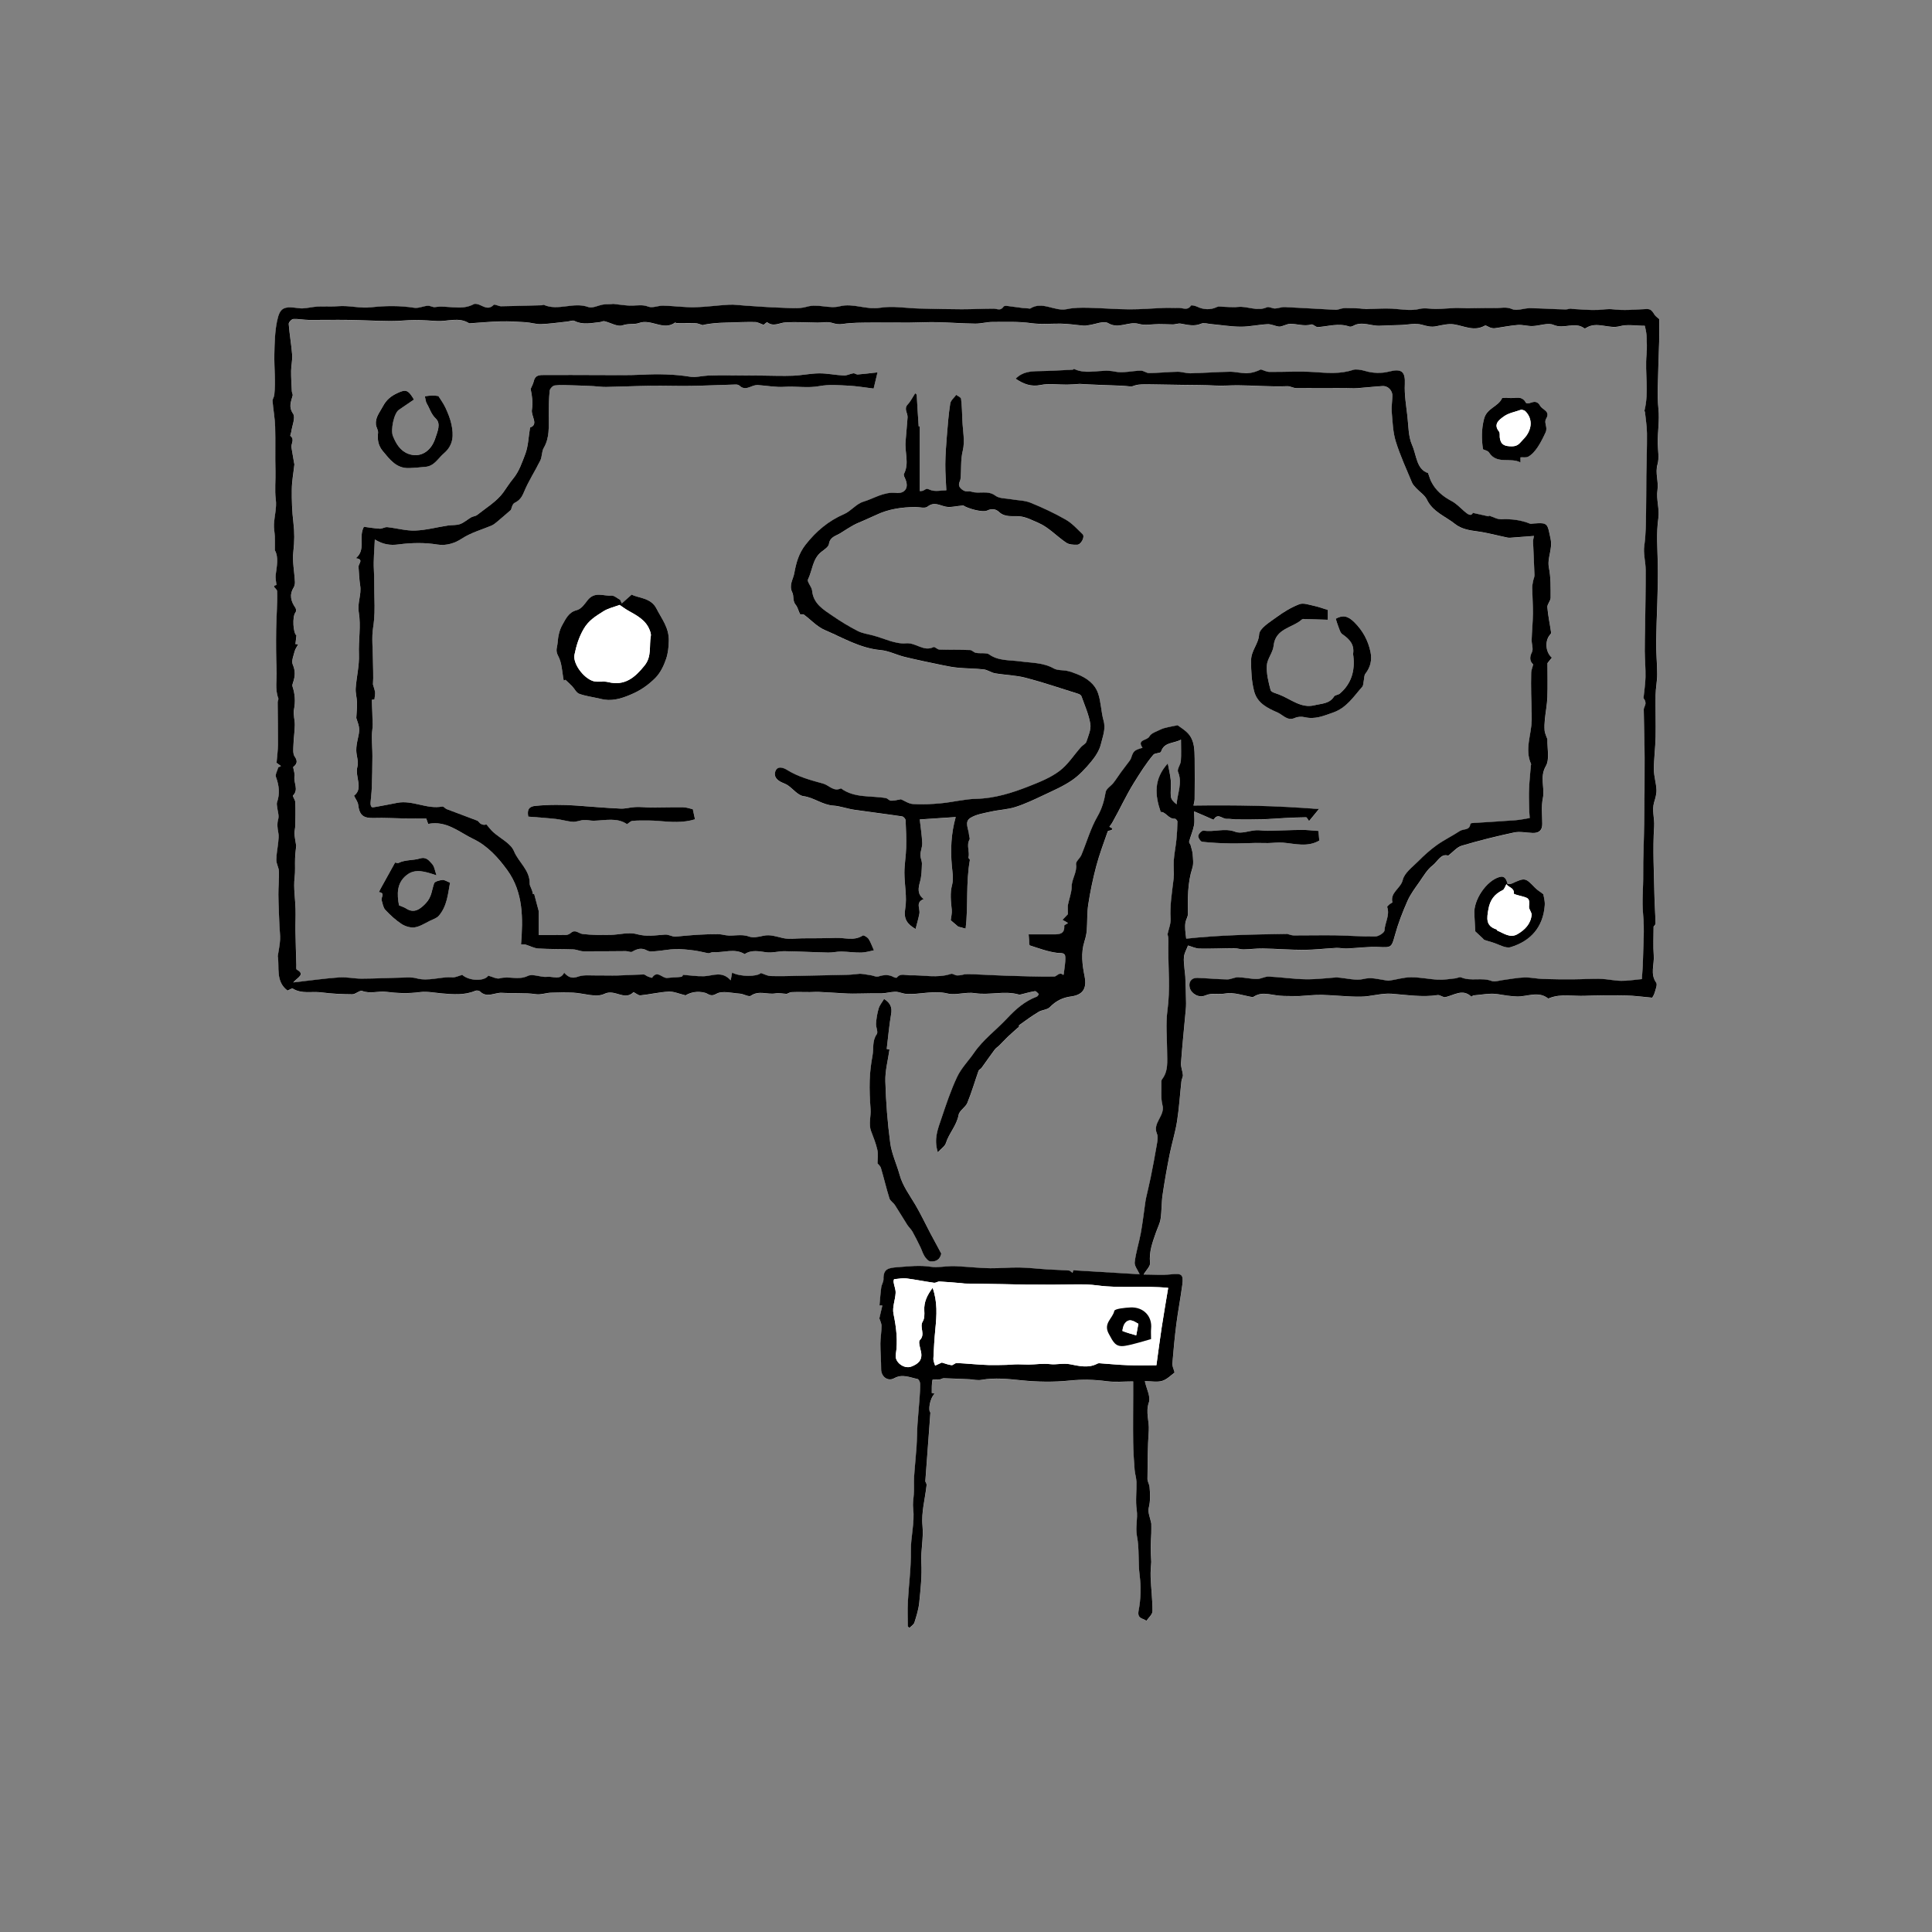 <?xml version="1.0" encoding="utf-8"?>
<!-- Generator: Adobe Illustrator 27.8.1, SVG Export Plug-In . SVG Version: 6.00 Build 0)  -->
<svg version="1.1" xmlns="http://www.w3.org/2000/svg" xmlns:xlink="http://www.w3.org/1999/xlink" x="0px" y="0px"
	 viewBox="0 0 1080 1080" style="enable-background:new 0 0 1080 1080;" xml:space="preserve">
<rect x="0" y="0" width="1080" height="1080" fill="#808080" stroke="none"/>
<style type="text/css">
	.st0{display:none;}
	.st1{fill:#FFFFFF;}
</style>
<g id="Layer_1" class="st0">
</g>
<g id="Concierge">
	<g>
		<path class="st1" d="M842.08,494.22l0.03-0.01c0.15,0.04,0.3,0.11,0.44,0.09c0.08-0.01,0.21-0.21,0.19-0.29
			c-0.63-2.28-1.47-4.61-4.48-3.77c-7.35,2.05-14.6,12.87-14.09,20.64c0.23,3.45,0.35,6.91,0.49,9.72c1.45,1.37,2.86,2.69,4.27,4.01
			c0.29,0.27,0.53,0.7,0.87,0.81c1.46,0.5,2.94,0.93,4.42,1.36c3.43,0.99,7.35,3.54,10.23,2.68c11.3-3.41,18.2-11.24,19.08-23.42
			c0.18-2.43-0.63-4.93-0.8-6.17c-2.07-1.59-3.49-2.42-4.59-3.56c-5.58-5.78-5.54-5.78-13.21-2.33
			C844.11,494.34,843.04,494.15,842.08,494.22z M597.05,515.98c-0.83,0.59-2.13,1.12-2.1,1.54c0.37,4.75-2.74,4.89-6.1,4.87
			c-4.66-0.03-9.32-0.01-13.8-0.01c0.17,2,0.21,2.7,0.29,3.39c0.1,0.97-0.01,2.67,0.38,2.8c5.04,1.6,10.08,3.54,15.27,4.16
			c2.27,0.28,4.46-0.39,4.58,2.4c0.13,3.18-0.57,6.39-0.92,9.58c-0.01,0.13-0.17,0.25-0.25,0.38c-2.21-2.04-3.57,0.91-5.14,0.92
			c-9.22,0.08-18.44-0.26-27.65-0.54c-5.91-0.18-11.81-0.54-17.71-0.79c-1.49-0.06-2.98-0.01-4.47-0.01
			c-1.41,0.39-2.94,0.73-4.45,0.67c-1.12-0.05-2.41-1.16-3.31-0.86c-7.68,2.56-15.49,0.57-23.22,0.79c-2.48,0.07-5.04-1.31-7.06,1.3
			c-0.18,0.23-1.23,0-1.73-0.28c-2.86-1.58-5.66-1.29-8.66-0.33c-1.1,0.35-2.54-0.42-3.83-0.65c-1.47-0.26-2.93-0.5-4.41-0.71
			c-0.85-0.12-1.72-0.15-2.03-0.18c-2.63,0.23-4.74,0.53-6.86,0.58c-9.23,0.24-18.46,0.42-27.7,0.59
			c-5.13,0.09-10.26,0.26-15.39,0.1c-1.72-0.05-3.41-1.03-5.38-1.67c-2.19,2.11-11.4,2.18-16.09-0.23c-0.21,1.09-0.42,2.2-0.81,4.3
			c-4.91-5.47-9.97-2.47-14.89-2.29c-3.86,0.14-7.74-0.49-11.75-0.79c0.05-0.08-0.33,1.04-0.87,1.11c-2.61,0.35-5.28,0.31-7.9,0.64
			c-2.83,0.35-5.56-4.59-8.51-0.14c-0.15,0.22-1.65-0.37-2.47-0.7c-0.81-0.32-1.58-1.13-2.35-1.11c-4.85,0.11-9.69,0.46-14.54,0.58
			c-3.87,0.1-7.75-0.09-11.63-0.02c-3.49,0.06-7.27-0.48-10.4,0.67c-3.68,1.35-5.76,0-7.77-2.2c-2.33,4.49-6.37,1.9-9.38,2.29
			c-3.6,0.47-8.07-1.89-10.95-0.5c-5.3,2.57-10.5-0.09-15.62,1.35c-1.78,0.5-4.1-0.88-6.47-1.48c-2.15,3.22-10.55,3.07-14.56-0.45
			c-2.1,0.56-3.84,1.49-5.49,1.38c-6.74-0.48-13.33,2.4-20.16,0.52c-2.55-0.7-5.4-0.42-8.11-0.37c-7.51,0.15-15.01,0.55-22.52,0.58
			c-4.14,0.02-8.32-1-12.42-0.71c-8.17,0.58-16.3,1.74-25.78,2.81c2.58-2.95,6.86-4.42,1.98-7.14c-0.42-0.23-0.21-1.66-0.24-2.53
			c-0.18-6.39-0.39-12.77-0.5-19.16c-0.06-4.06,0.16-8.12,0.05-12.18c-0.16-5.88-1.22-11.83-0.52-17.59
			c0.44-3.64,0.13-7.12,0.26-10.68c0.1-2.8,0.49-5.6,0.63-7.07c-0.46-3.07-0.88-4.91-0.96-6.77c-0.06-1.54,0.42-3.1,0.45-4.65
			c0.08-4.33,0.16-8.66,0-12.99c-0.05-1.3-1.65-3.33-1.25-3.74c3.32-3.38,0.18-7.11,0.81-10.58c0.28-1.51-0.42-3.2-0.76-5.3
			c1.62-1.29,3.01-2.84,0.87-5.85c-1.14-1.6-0.76-4.43-0.7-6.7c0.11-3.65,0.7-7.29,0.76-10.94c0.05-2.92-1.01-5.96-0.46-8.73
			c0.9-4.5,0.56-8.67-0.85-12.92c-0.21-0.63,0.13-1.5,0.36-2.2c1.1-3.34,1.36-6.41-0.19-9.95c-0.85-1.95,0.43-4.93,1.04-7.38
			c0.34-1.36,1.27-2.56,1.94-3.84c-0.5-0.07-0.99-0.14-1.49-0.22c0.17-1.53,0.35-3.07,0.55-4.86c-1.83-1.21-2.43-10.55-0.54-12.81
			c0.44-0.52,0.42-1.97,0.01-2.57c-2.53-3.62-3.57-7.23-1.05-11.33c0.54-0.89,0.8-2.13,0.75-3.18c-0.3-5.71-1.55-11.5-0.88-17.08
			c0.65-5.47,0.68-10.68,0.02-16.11c-0.74-6.15-0.96-12.39-0.89-18.59c0.06-4.63,0.94-9.25,1.44-13.88
			c0.03-0.28-0.11-0.58-0.16-0.87c-0.49-2.87-0.98-5.73-1.47-8.6c-0.36-2.12,1.98-4.45-0.58-6.47c-0.29-0.23,0.36-1.56,0.48-2.4
			c0.47-3.42,2.46-7.91,1.01-10.03c-2.67-3.91-1.13-6.75-0.25-10.15c0.19-0.72-0.42-1.61-0.46-2.44c-0.19-3.78-0.43-7.57-0.4-11.36
			c0.03-3.02,0.81-6.07,0.58-9.05c-0.43-5.75-1.47-11.45-1.92-17.19c-0.07-0.9,1.61-2.7,2.55-2.76c2.85-0.17,5.74,0.47,8.62,0.5
			c7.29,0.07,14.59-0.11,21.88-0.01c7.9,0.11,15.8,0.56,23.7,0.63c4.59,0.04,9.19-0.53,13.79-0.55c4.14-0.02,8.29,0.31,12.44,0.53
			c5.93,0.32,12.05-2.35,17.77,1.2c0.23,0.14,0.6,0.08,0.91,0.06c5.63-0.36,11.25-0.92,16.88-1.05c4.65-0.11,9.32,0.17,13.96,0.47
			c2.88,0.19,5.75,1.17,8.6,1.06c4.92-0.18,9.83-0.93,14.74-1.44c1.31-0.14,2.9-0.86,3.88-0.36c4.71,2.37,9.47,1.16,14.24,0.68
			c0.85-0.09,1.76-0.68,2.51-0.51c3.45,0.8,7.41,3.31,10.14,2.32c3.29-1.19,6.73-0.4,9.04-1.26c7.03-2.63,13.77,4.51,20.35-0.3
			c0.13-0.09,0.53,0.3,0.81,0.3c3.52,0.01,7.04-0.11,10.56,0.04c1.34,0.06,2.65,0.71,3.98,1.09c4.23-1.06,8.66-1.27,13.09-1.41
			c5.4-0.17,10.8-0.4,16.2-0.32c1.58,0.02,3.15,0.99,4.85,1.57c0.41-0.31,1.79-1.62,2-1.45c3.51,2.76,6.88,0.26,10.33,0.07
			c5.9-0.32,11.84,0.08,17.77,0.14c2.69,0.03,5.55-0.64,8,0.11c2.19,0.67,3.88,1,6.28,0.63c5.2-0.8,10.56-0.7,15.85-0.76
			c7.04-0.09,14.09,0.06,21.13,0.02c5.14-0.03,10.29-0.34,15.43-0.24c7.15,0.15,14.3,0.72,21.45,0.81c3.23,0.04,6.46-0.93,9.69-0.94
			c7.21-0.01,14.5-0.32,21.59,0.67c5.57,0.77,10.96,0.23,16.44,0.27c4.38,0.03,8.75,0.78,13.12,1.14c0.92,0.07,1.87-0.19,2.8-0.31
			c3.64-0.48,8.25-2.59,10.72-1.11c5.98,3.58,11.41-1.2,17.11,0.42c3.47,0.99,7.46,0.11,11.22,0.13c2.51,0.01,5.03,0.11,7.54,0.17
			c1.55,0.1,3.19-0.7,4.66-0.45c3.87,0.66,7.56,1.72,11.53,0.01c1.46-0.63,3.51,0.07,5.28,0.23c5.59,0.52,11.17,1.47,16.76,1.49
			c4.99,0.02,9.97-1.17,14.97-1.4c2.11-0.1,4.24,1.08,6.4,1.35c1.03,0.13,2.16-0.48,3.23-0.78c0.83-0.23,1.64-0.66,2.49-0.72
			c4.11-0.3,8.14,1.57,12.37,0.29c0.96-0.29,2.44,1.55,3.62,1.47c5.87-0.37,11.69-2.4,17.63-0.29c0.62,0.22,1.57-0.06,2.2-0.42
			c4.86-2.73,9.93,0.21,14.88-0.04c3.56-0.18,7.48-0.29,11.24-0.39c4.16-0.11,8.57-1.21,12.38-0.14c2.72,0.77,4.98,1.39,7.76,0.85
			c3.32-0.65,6.85-1.58,10.08-1.08c5.75,0.9,11.24,4.1,17.22,0.69c0.62-0.35,2.05,0.82,3.14,1.15c0.76,0.23,1.61,0.42,2.38,0.31
			c4.31-0.58,8.59-1.49,12.91-1.82c2.68-0.2,5.43,0.69,8.13,0.62c4.02-0.1,8.66-2.06,11.9-0.64c5.77,2.53,11.87-2.05,17.13,1.89
			c0.17,0.13,0.64,0.02,0.87-0.13c6.11-4.03,12.69,0.71,19.11-1.07c4.06-1.13,8.69-0.21,13.87-0.21c0.3,1.63,0.85,3.52,0.94,5.44
			c0.16,3.54,0.34,7.12,0.01,10.64c-0.98,10.43,1.45,20.99-1.17,31.36c-0.05,0.22,0.25,0.5,0.28,0.77c0.4,3.98,1.08,7.96,1.12,11.94
			c0.07,7.83-0.25,15.67-0.35,23.51c-0.09,6.96-0.02,13.93-0.16,20.89c-0.13,6.11-0.08,12.19-0.98,18.32
			c-0.65,4.42,0.75,9.1,0.77,13.66c0.05,10.54-0.19,21.08-0.32,31.62c-0.06,4.62-0.24,9.25-0.19,13.87
			c0.05,4.79,0.51,9.59,0.41,14.37c-0.08,3.94-0.73,7.86-1.12,11.79c0.73,0.87,1.19,1.96,1.12,3.02c-0.08,1.15-0.99,2.27-0.97,3.39
			c0.1,9,0.45,17.99,0.48,26.99c0.04,12.25-0.08,24.5-0.24,36.75c-0.12,9.51-0.64,19.02-0.55,28.52c0.07,7.39-0.78,14.71-0.05,22.18
			c0.84,8.57,0.08,17.3-0.1,25.96c-0.07,3.64-0.43,7.28-0.61,10.21c-4.37,0.4-7.97,1.02-11.56,0.97c-3.88-0.06-7.74-1-11.63-1.11
			c-4.94-0.14-9.9,0.24-14.85,0.27c-5.75,0.03-11.5,0.01-17.24-0.19c-3.5-0.12-7.01-0.97-10.49-0.85c-4.08,0.14-8.13,1-12.2,1.5
			c-1.99,0.25-4.26,1.12-5.93,0.48c-5.58-2.14-11.61,0.35-17.13-2.03c-0.87-0.37-2.21,0.45-3.35,0.57
			c-3.12,0.31-6.26,0.88-9.36,0.73c-5.12-0.24-10.22-1.39-15.33-1.36c-4.03,0.02-8.04,1.3-12.09,1.87c-1.06,0.15-2.2-0.23-3.3-0.38
			c-3.64-0.5-6.95-1.55-11.02-0.54c-4.31,1.07-9.26-0.42-15.15-0.88c-4.84,0.32-11.07,1.14-17.28,1.05
			c-6.89-0.1-13.77-1.19-20.67-1.5c-2.18-0.1-4.41,1.37-6.62,1.36c-3.49-0.02-6.97-0.92-10.47-0.98c-2.03-0.04-4.09,1.24-6.12,1.2
			c-5.59-0.09-11.17-0.66-16.75-0.85c-3.33-0.11-5.07,2.44-4.15,5.64c0.94,3.26,5.06,5.76,8.78,4.13c3.7-1.61,7.37-0.38,11.05-1.04
			c4.87-0.87,10.27,1.23,15.44,2.05c2.01-1.36,4.23-1.99,6.42-1.92c2.92,0.1,5.8,0.86,8.72,1.11c2.7,0.23,5.43,0.15,8.14,0.2
			c0.83,0.02,1.67,0.05,2.5,0c4.32-0.23,8.64-0.76,12.95-0.67c7.2,0.16,14.4,1.08,21.59,0.99c5.76-0.08,11.57-2.06,17.24-1.64
			c8.62,0.64,17.16,2.09,25.84,0.74c0.73-0.11,1.56,0.48,2.34,0.73c0.53,0.17,1.1,0.53,1.59,0.45c4.92-0.83,9.77-5.08,14.82-0.27
			c0.08,0.07,0.74-0.69,1.16-0.72c4.57-0.35,9.27-1.43,13.67-0.68c3.54,0.6,6.87,1.14,10.53,1.28c5.81,0.22,12-3.31,17.54,1.12
			c0.12,0.1,0.55-0.17,0.83-0.27c6.43-2.48,13.13-0.94,19.7-1.22c7.52-0.32,15.06-0.38,22.58-0.21c4.96,0.11,9.9,0.81,15.05,1.26
			c0.2-0.4,1.01-1.54,1.37-2.81c0.51-1.85,1.64-4.46,0.85-5.58c-3.48-4.93-0.97-10.15-1.36-15.17c-0.41-5.31-0.09-10.67-0.09-16.21
			c0.11-0.17,1.09-0.95,1.08-1.71c-0.1-5.25-0.52-10.49-0.62-15.74c-0.23-12.82-1.02-25.69-0.15-38.45
			c0.31-4.61-1.37-9.11,0.01-13.65c0.69-2.25,1.38-4.66,1.28-6.96c-0.17-3.77-1.44-7.51-1.44-11.27
			c-0.01-6.04,0.84-12.08,0.96-18.13c0.16-7.82-0.14-15.65-0.01-23.48c0.06-3.88,0.9-7.76,0.9-11.64c0-6.09-0.69-12.19-0.59-18.28
			c0.22-14.45,1.2-28.9,0.93-43.34c-0.17-8.58-0.92-17.04,0.31-25.67c0.72-5.08-1.27-10.55-0.5-15.61c0.74-4.9-1.4-9.52,0.04-14.48
			c1.03-3.56,0.19-7.68,0.12-11.55c-0.12-6.48,1.07-12.86,0.38-19.47c-0.83-7.99-0.14-16.15-0.03-24.23
			c0.06-4.44,0.36-8.88,0.44-13.33c0.08-4.45,0.02-8.9,0.02-12.56c-0.92-0.86-2.06-1.55-2.66-2.56c-1.67-2.77-2.6-3.17-4.82-3.06
			c-6.13,0.29-12.34,0.89-18.37,0.15c-2.98-0.37-5.54,0.22-8.31,0.33c-4.83,0.19-9.7-0.34-14.55-0.56
			c-1.06-0.47-2.33,0.32-3.58,0.29c-6.66-0.14-13.32-0.62-19.99-0.7c-3.35-0.04-7.21,1.7-9.92,0.52c-3.35-1.46-6.23-0.53-9.29-0.6
			c-5.27-0.11-10.54,0.11-15.82,0.14c-2.18,0.01-4.35-0.25-6.53-0.18c-3.54,0.11-7.07,0.5-10.6,0.58c-3.12,0.07-6.4-0.79-9.33-0.08
			c-5.31,1.29-10.39,0.17-15.58-0.12c-4.49-0.25-9.01,0.13-13.52,0.23c-1.44,0.14-2.99-0.21-4.55-0.34
			c-1.73-0.15-3.48-0.11-5.22-0.13c-1.37-0.02-2.76-0.12-4.11,0.03c-1.42,0.16-2.82,0.93-4.2,0.86c-9.46-0.45-18.9-1.11-28.36-1.54
			c-1.81-0.08-3.64,0.77-5.47,0.8c-1.51,0.03-3.35-1.2-4.51-0.68c-5.5,2.49-10.79-0.77-16.18-0.18c-1.62,0.18-3.28,0.1-4.91,0.06
			c-1.82-0.05-3.63-0.21-5.45-0.27c-0.47-0.02-1.01,0.05-1.42,0.25c-3.43,1.69-7.46,1.54-11.07-0.2c-1.05-0.51-3.19-0.98-3.45-0.58
			c-1.94,2.99-4.57,1.18-6.87,1.27c-2.63,0.1-5.28-0.1-7.91,0c-6.59,0.24-13.17,0.83-19.76,0.8c-7.67-0.04-15.33-0.73-23-0.88
			c-3.91-0.08-7.93-0.07-11.72,0.76c-6.93,1.52-13.64-4.71-20.54-0.35c-0.29,0.19-0.85-0.04-1.28-0.07
			c-1.04-0.07-2.08-0.1-3.11-0.22c-1.52-0.18-3.03-0.48-4.56-0.61c-2.06-0.17-5.36-1.05-5.95-0.17c-1.78,2.64-3.58,1.16-5.53,1.16
			c-5.99,0-11.98,0.34-17.96,0.33c-7.93-0.02-15.87-0.21-23.8-0.41c-7.26-0.18-14.7-1.58-21.74-0.42
			c-7.79,1.28-14.99-2.75-22.61-0.81c-6.03,1.53-12.08-1.59-18.41,0.25c-4.56,1.33-9.76,0.66-14.66,0.51
			c-6.56-0.2-13.12-0.74-19.67-1.14c-3-0.18-6.01-0.68-8.99-0.52c-6.5,0.33-12.97,1.3-19.47,1.41c-5.81,0.1-11.63-0.73-17.45-0.88
			c-2.78-0.07-5.95,1.46-8.28,0.56c-3.16-1.22-5.92-0.66-8.95-0.58c-3.53,0.1-7.08-0.6-10.63-0.96c-1.78,0.28-3.67,0.08-5.49,0.33
			c-2.88,0.39-6.17,2.28-8.51,1.43c-8.3-3.03-16.82,2.36-24.93-1.24c-0.21-0.09-0.57,0.22-0.87,0.23
			c-7.64,0.22-15.29,0.47-22.93,0.57c-1.43,0.02-3.62-1.33-4.17-0.78c-2.8,2.86-5.2,1.13-7.83,0.01c-1-0.43-2.5-0.84-3.31-0.4
			c-6.99,3.78-14.47,0.5-21.62,1.64c-1.29,0.21-2.76-0.86-4.1-0.76c-2.54,0.2-5.15,1.51-7.54,1.14c-8.12-1.27-16.12-1.17-24.3-0.26
			c-6.03,0.67-12.09-1.17-18.41-0.62c-4.22,0.36-8.81-0.13-13.25,0.38c-2.83,0.33-5.74,1.11-8.48,0.73
			c-8.43-1.19-10.68-0.47-12.25,7.15c-1.25,6.05-1.39,12.39-1.52,18.61c-0.16,7.59,0.82,15.19-0.04,22.78
			c-0.13,1.15-1.04,2.29-0.96,3.39c0.37,4.76,1.29,9.5,1.44,14.26c0.26,8.29-0.06,16.6,0.18,24.89c0.15,5.28-0.51,10.52,0.19,15.87
			c0.59,4.49-0.78,9.21-1.03,13.84c-0.12,2.26,0.39,4.54,0.48,6.82c0.09,2.26,0.02,4.54,0.02,7.72c2.19,3.82,1.1,8.84,0.45,13.89
			c-0.21,1.66,0.25,3.41,0.44,5.48c-3.09,0.79,0.33,2.09,0.37,3.47c0.23,7.2-0.44,14.42-0.53,21.64c-0.1,7.55-0.07,15.11,0.24,22.65
			c0.21,5.2-0.98,10.49,0.95,15.61c0.22,0.59-0.36,1.45-0.35,2.18c0.04,7.92,0.21,15.83,0.16,23.75c-0.02,3.27-0.49,6.54-0.78,10.14
			c0.21,0.15,1.34,0.97,2.48,1.79c-0.51,0.27-1.03,0.54-1.54,0.82c-0.47,1.79-1.79,3.89-1.27,5.31c1.75,4.76,2.26,9.36,0.59,14.2
			c-0.27,0.78-0.01,1.76,0.08,2.65c0.23,2.25,1.15,4.68,0.59,6.7c-0.77,2.77-0.39,5.19,0.09,7.83c0.3,1.63,0.08,3.38-0.09,5.07
			c-0.32,3.32-1.06,6.64-1.06,9.96c0,2.14,1.4,4.27,1.47,6.43c0.14,4.28-0.37,8.58-0.32,12.87c0.06,5.94,0.37,11.87,0.6,17.8
			c0.1,2.5,0.5,5.01,0.35,7.49c-0.17,2.87-0.79,5.72-1.3,9.2c1.06,5.94-1.44,14.06,5.47,19.2c0.96-0.37,2.42-1.44,2.99-1.09
			c5.06,3.12,10.69,1.39,16,2.1c5.69,0.76,11.47,1.01,17.22,1.05c1.87,0.01,4.14-2.39,5.54-1.86c4.58,1.72,9.07-0.06,13.43,0.49
			c6.25,0.79,12.36,1.01,18.59,0.18c4.22-0.56,8.39,0.36,12.56,0.71c6.09,0.52,12.63,1.1,18.7-1.49c0.72-0.31,2.13-0.09,2.66,0.45
			c3.73,3.72,8.25,0.47,12.11,0.7c6.28,0.37,12.72-0.17,19.14,0.78c2.65,0.39,5.49-0.73,8.26-0.85c4.13-0.17,8.29-0.21,12.42-0.02
			c5.92,0.27,12.89,2.94,17.49,0.68c5.9-2.9,11.18,4.04,16.19-0.87c0.36-0.35,2.63,1.84,3.9,1.71c5.32-0.51,10.58-1.82,15.9-2.1
			c2.84-0.15,5.75,1.22,9.42,2.09c2.6-1.61,6.47-2.58,10.87-1.43c1.95,0.51,3.09,2.47,6.34,0.57c3.27-1.91,8.64-0.39,13.07-0.1
			c2.13,0.14,5.01,2.02,6.2,1.18c4.5-3.16,9.2-0.54,13.7-1.31c1.98-0.34,4.1,0.14,6.37,0.26c0.64-0.23,1.72-0.93,2.82-0.97
			c3.32-0.14,6.65-0.01,9.98-0.02c1.71,0,3.43-0.18,5.14-0.1c4.48,0.2,8.95,0.51,13.43,0.76c1.79,0.1,3.59,0.21,5.39,0.2
			c3.54-0.01,7.08-0.12,10.62-0.16c1.85-0.02,3.7,0,5.55,0c2.51-0.03,5.09-0.8,7.69-0.88c1.98-0.06,3.98,1,6,1.16
			c7.73,0.59,15.24-2.14,23.31-0.18c4.58,1.12,10.02-1.05,15.43-0.19c8,1.26,16.29-1.56,24.39,0.76c0.41,0.12,0.91-0.01,1.34-0.12
			c2.53-0.61,5.04-1.38,7.6-1.76c0.65-0.1,1.53,0.95,2.17,1.6c0.08,0.08-0.57,1.27-1.07,1.46c-6.71,2.52-11.74,6.94-16.66,12.2
			c-6.03,6.45-13.31,11.74-18.41,19.17c-3.11,4.52-7.15,8.57-9.46,13.45c-3.57,7.52-6.2,15.51-8.86,23.42
			c-1.9,5.63-4.31,11.33-1.96,18.76c1.9-2.08,3.94-3.36,4.49-5.1c1.73-5.55,6.05-9.83,7.12-15.79c0.44-2.44,3.85-4.22,4.88-6.72
			c2.41-5.86,4.16-11.99,6.28-17.98c0.22-0.63,1.2-0.95,1.64-1.55c2.48-3.4,4.86-6.87,7.37-10.24c0.7-0.94,1.79-1.57,2.64-2.41
			c1.63-1.61,3.17-3.32,4.83-4.9c1.84-1.75,3.77-3.4,5.66-5.09c0.71,0.11,0.27-1.08,0.55-1.29c3.56-2.58,7.13-5.17,10.89-7.43
			c1.93-1.17,4.83-1.13,6.28-2.63c3.34-3.45,7.16-5.37,11.8-5.97c6.69-0.87,8.96-4.49,7.63-11.19c-1.29-6.52-2.17-13.12-0.06-19.71
			c0.63-1.96,1.11-4.02,1.27-6.06c0.37-4.83,0.09-9.74,0.83-14.5c1.11-7.16,2.58-14.3,4.44-21.3c1.75-6.6,4.17-13.03,6.43-19.48
			c0.16-0.46,1.45-0.5,2.18-0.82c0.19-0.08,0.25-0.48,0.42-0.83c-0.71-0.41-1.42-0.83-1.66-0.97c0.54-0.77,1.14-1.49,1.59-2.29
			c4.2-7.4,7.67-15.14,12.22-22.43c3.36-5.38,6.68-10.72,10.77-15.55c0.89-1.05,4-0.77,4.29-1.68c1.78-5.52,6.85-4.44,11.16-6.76
			c0,4.58,0.21,8.28-0.08,11.94c-0.17,2.09-2.22,4.57-1.58,6.1c2.59,6.19-0.37,11.92-0.77,18.13c-1.65-1.22-3.01-2.66-3.2-4.24
			c-0.36-2.96,0.18-6.02-0.07-9.01c-0.25-3-1.01-5.96-1.67-9.61c-8,8.8-7.22,17.71-3.97,27.13c2.9-0.15,4.33,4.02,7.94,3.77
			c0.46-0.03,1.43,1.08,1.42,1.64c-0.06,3.36-0.24,6.74-0.58,10.08c-0.4,3.87-1.19,7.7-1.47,11.58c-0.25,3.35,0.31,6.76-0.07,10.08
			c-0.86,7.5-2.19,14.92-1.72,22.57c0.18,2.84-1.1,5.77-1.71,8.67c0.51,1.43,0.52,3.05,0.5,4.67c-0.01,0.96-0.07,1.92-0.07,2.89
			c-0.02,11.58,1.11,23.32-0.44,34.7c-1.09,8.01-0.23,15.73-0.21,23.55c0.01,5.39,0.73,10.63-2.85,15.25
			c-0.3,0.38-0.39,1.02-0.38,1.54c0.13,4.33-0.42,8.84,0.63,12.94c1.53,5.99-5.69,9.81-3.1,15.91c0.77,1.82,0.22,4.35-0.13,6.48
			c-1,6.02-2.17,12.02-3.37,18.01c-0.76,3.76-1.7,7.49-2.53,11.24c-0.22,1.01-0.38,2.03-0.53,3.06c-0.81,5.6-1.44,11.23-2.46,16.79
			c-1,5.46-2.77,10.81-3.4,16.3c-0.24,2.08,1.75,4.42,2.76,6.7c-12.22-0.74-24.37-1.47-37.07-2.23c0.13-0.41-0.15,0.5-0.44,1.45
			c-0.82-0.56-1.4-1.28-2.03-1.32c-3.99-0.28-7.99-0.37-11.99-0.62c-5.2-0.32-10.39-0.96-15.59-1.05c-5.45-0.1-10.92,0.46-16.37,0.4
			c-4.85-0.05-9.69-0.57-14.53-0.86c-2.37-0.14-4.74-0.36-7.1-0.32c-3.87,0.07-7.83,0.94-11.59,0.36
			c-6.26-0.96-12.28-0.23-18.48,0.23c-5.07,0.38-8.14,0.78-8,6.64c0.04,1.54-1.05,3.08-1.26,4.67c-0.45,3.33-0.67,6.69-0.99,10.13
			c-0.07,0,0.61,0,1.61,0c-0.59,2.51-1.15,4.92-1.68,7.18c0.37,1.22,1.23,2.75,1.23,4.27c0,3.28-0.64,6.55-0.65,9.83
			c-0.02,4.77,0.43,9.53,0.42,14.3c-0.01,4.2,3.74,7.04,7.34,5.04c4.52-2.52,8.73-0.41,13.01,0.45c0.65,0.13,1.42,1.65,1.44,2.54
			c0.07,2.85-0.14,5.71-0.34,8.55c-0.35,4.88-0.85,9.74-1.16,14.62c-0.25,4.02-0.23,8.06-0.5,12.08
			c-0.39,5.74-1.02,11.47-1.39,17.22c-0.2,3.22,0.1,6.47-0.16,9.68c-0.22,2.66-0.66,5.02-0.32,7.94c0.91,7.77-1.43,15.7-1.31,23.74
			c0.15,9.38-1.18,18.78-1.67,28.18c-0.24,4.58-0.04,9.19-0.04,13.78c0.31,0.27,0.61,0.55,0.92,0.82c0.96-1,2.4-1.84,2.78-3.02
			c1.15-3.65,2.32-7.38,2.7-11.16c0.73-7.37,1.58-14.83,1.16-22.19c-0.39-6.97,1.35-13.69,0.65-20.78
			c-0.73-7.4,1.48-15.09,2.3-22.66c0.09-0.79-0.56-1.66-0.72-2.1c0.94-12.7,1.87-25.31,2.85-38.51c-1.3-0.92-0.52-7.7,2.41-10.58
			c-0.63-0.1-1.65-0.19-1.65-0.28c0-2.47-0.07-4.97,0.38-7.37c0.06-0.34,2.75-0.13,4.21-0.3c0.72-0.08,1.4-0.66,2.1-0.64
			c4.82,0.13,9.64,0.37,14.46,0.57c2.25,0.21,4.53,0.71,6.65,0.34c7.49-1.33,14.81-0.52,22.31,0.25c8.9,0.91,18.03,1.06,26.92,0.15
			c7.05-0.73,13.81-0.57,20.76,0.36c4.69,0.63,9.52,0.12,14.82,0.12c0,2.18,0,4.6,0,7.03c-0.01,9.05-0.12,18.09-0.01,27.14
			c0.06,5.07,0.42,10.15,0.8,15.21c0.17,2.29,0.97,4.54,1.03,6.82c0.14,5.21-0.6,10.51,0.14,15.61c0.72,4.95-0.87,9.64,0.16,14.83
			c1.38,6.97,0.54,14.44,1.48,21.74c0.83,6.46,0.68,13.32-0.57,19.7c-0.94,4.8,2.5,4.21,4.37,5.75c1.18-1.78,3.36-3.55,3.37-5.33
			c0.04-6.37-0.78-12.74-1.03-19.11c-0.13-3.27,0.26-6.56,0.35-8.49c-0.15-3.51-0.34-5.78-0.32-8.05c0.02-2.69,0.26-5.37,0.34-8.06
			c0.06-1.97,0.01-3.93,0.01-5.31c-0.61-3.26-2.07-6.28-1.44-8.78c1-3.99,0.82-7.8,0.46-11.7c-0.14-1.52-1.19-2.99-1.17-4.47
			c0.1-8.99,0.07-18.01,0.73-26.96c0.38-5.26-1.9-10.28,0.06-15.85c1.09-3.1-1.3-7.41-2.27-11.86c3.79,0,7.04,0.68,9.79-0.19
			c2.76-0.88,5.03-3.31,6.85-4.6c-0.64-2.42-1.35-3.72-1.25-4.95c0.62-7.39,1.27-14.77,2.22-22.12c0.95-7.37,2.38-14.69,3.35-22.06
			c0.76-5.81-0.44-6.43-6.24-5.8c-5.03,0.55-10.16,0.11-15.39,0.11c1.48-2.52,3.8-4.64,3.6-6.49c-0.66-6.14,1.38-11.53,3.3-17.04
			c0.89-2.53,2.21-4.99,2.59-7.6c0.66-4.43,0.46-8.99,1.11-13.43c1.11-7.58,2.46-15.13,3.95-22.64c1.22-6.18,3.15-12.23,4.13-18.44
			c1.16-7.43,1.62-14.97,2.45-22.45c0.13-1.17,0.91-2.32,0.82-3.44c-0.17-2.23-1.21-4.47-1.06-6.64c0.61-8.78,1.54-17.54,2.33-26.31
			c0.21-2.36,0.53-4.73,0.51-7.09c-0.04-5-0.25-10.01-0.44-15.01c-0.05-1.34-0.32-2.68-0.42-4.02c-0.17-2.38-0.6-4.81-0.31-7.14
			c0.25-1.99,1.37-3.87,2.25-6.19c2.05,0.58,4.24,1.68,6.45,1.73c6.5,0.14,13.01-0.19,19.52-0.21c1.67-0.01,3.34,0.68,5,0.66
			c3.65-0.05,7.29-0.58,10.93-0.51c7.66,0.14,15.32,0.78,22.98,0.76c5.97-0.02,11.93-0.78,17.91-1.08c1.98-0.1,3.98,0.4,5.97,0.32
			c5.97-0.24,11.95-1.11,17.89-0.83c7.11,0.33,7.13,0.3,9.07-6.77c1.78-6.5,4.26-12.86,6.99-19.03c1.68-3.81,4.3-7.23,6.72-10.68
			c2.24-3.2,4.29-6.83,7.3-9.11c2.8-2.12,4.66-6.87,8.74-5.47c2.75-2.1,4.86-4.77,7.53-5.56c9.63-2.85,19.4-5.31,29.23-7.39
			c3.34-0.71,7,0.16,10.52,0.26c3.43,0.09,5.28-1.47,5.29-5.05c0-4.8-0.64-9.75,0.33-14.36c1.24-5.9-1.93-11.77,1.66-17.95
			c2.23-3.82,0.76-9.81,0.89-14.82c0.01-0.47-0.36-0.95-0.51-1.44c-0.39-1.24-0.98-2.47-1.07-3.73c-0.14-2.04-0.05-4.12,0.15-6.15
			c0.41-4.11,1.23-8.19,1.39-12.3c0.24-6.21,0.06-12.44,0.06-19.13c0.61-0.76,1.54-1.9,2.46-3.05c-3.42-2.87-4-8.93-1.36-12.42
			c0.37-0.49,1.03-1.06,0.96-1.51c-0.68-4.76-1.73-9.49-2.12-14.27c-0.14-1.7,1.84-3.53,1.84-5.3c-0.01-5.6,0.13-11.32-0.96-16.77
			c-1.11-5.55,2.19-10.3,0.92-16.21c-1.78-8.28-1.19-9.23-9.52-8.51c-0.6,0.05-1.3,0.34-1.8,0.14c-5.18-2.1-10.49-2.78-16.09-2.51
			c-2.33,0.11-4.73-1.35-7.1-2.09c-0.03,0.15-0.06,0.31-0.09,0.46c-2.82-0.62-5.65-1.25-8.8-1.95c-1.08,2.17-2.94,0.77-4.94-0.99
			c-2.25-1.97-4.38-4.23-6.97-5.61c-4.91-2.6-8.93-5.93-11.42-10.93c-0.61-1.23-0.97-2.59-1.75-4.72c-6.56-2.13-6.37-9.96-8.91-15.6
			c-2.17-4.83-2.03-10.74-2.65-16.21c-0.69-5.98-1.73-12.02-1.43-17.97c0.35-7.07-1.9-8.75-8.96-6.93
			c-4.13,1.07-9.05,0.89-13.12-0.35c-2.41-0.73-5.38-1.13-6.79-0.65c-7.34,2.46-14.57,1.73-22.01,1.23
			c-8.22-0.55-16.52,0.03-24.78-0.08c-1.61-0.02-3.21-0.89-4.81-1.37c-2.44,1.17-5.12,2.06-7.82,2.12c-3.2,0.07-6.42-0.89-9.62-0.84
			c-7.32,0.12-14.63,0.69-21.94,0.86c-2.4,0.05-4.83-0.89-7.23-0.85c-5.28,0.1-10.56,0.66-15.84,0.75
			c-1.53,0.02-3.08-1.37-4.61-1.36c-4.89,0.06-10.01,1.51-14.62,0.51c-7.6-1.64-15.39,2.02-22.74-1.46
			c-0.16-0.08-0.51,0.39-0.79,0.41c-6.2,0.3-12.41,0.71-18.62,0.79c-4.78,0.06-9.38,0.28-13.25,4.25c4.56,3.05,8.69,4.61,14.14,3.47
			c4.63-0.97,9.63-0.13,14.47-0.18c2.39-0.03,4.77-0.26,7.15-0.4c7.73,0.47,15.59,0.72,23.45,1c1.64,0.06,3.28,0.28,5.58,0.49
			c0.77-0.22,2.31-0.9,3.91-1.07c2.32-0.25,4.69-0.19,7.03-0.16c5.96,0.07,11.92,0.18,17.88,0.28c5.97,0.1,11.94,0.05,17.89,0.37
			c4.24,0.22,8.49-0.15,12.6-0.13c9.21,0.04,18.46,0.9,27.73,0.51c1.65-0.07,3.33,1.05,5,1.07c9.18,0.1,18.35,0.02,27.53,0.01
			c2.16,0,4.33,0.17,6.48,0.03c4.74-0.32,9.46-0.9,14.2-1.18c3.2-0.19,5.76,2.62,5.58,5.75c-0.17,3.05-0.62,6.14-0.36,9.16
			c0.46,5.4,0.65,10.99,2.24,16.1c2.43,7.82,5.9,15.32,9.05,22.91c0.51,1.23,1.55,2.27,2.48,3.28c1.95,2.11,4.69,3.8,5.86,6.25
			c3.31,6.96,10.37,9.33,15.76,13.66c3.45,2.77,7.93,3.54,12.44,4.12c5.7,0.73,11.28,2.33,16.93,3.49c0.92,0.19,1.93,0.03,2.89-0.04
			c3.78-0.27,7.55-0.57,11.83-0.9c-0.26,1.44-0.55,2.26-0.52,3.05c0.24,6.29,0.6,12.57,0.79,18.86c0.03,1.12-0.57,2.24-0.78,3.38
			c-0.23,1.25-0.52,2.53-0.49,3.79c0.09,4.78,0.46,9.57,0.41,14.34c-0.05,4.88-0.56,9.76-0.71,14.65c-0.07,2.34,1.08,5.13,0.15,6.94
			c-1.62,3.16-0.96,5.32,0.72,6.83c-0.51,1.97-1.09,3.25-1.13,4.55c-0.12,3.99-0.07,7.99-0.01,11.98c0.07,4.81,0.35,9.62,0.3,14.43
			c-0.09,8.23-4.11,16.39-0.36,24.69c0.1,0.23-0.1,0.59-0.12,0.89c-0.35,4.3-0.81,8.6-1,12.9c-0.16,3.6-0.02,7.21,0.03,10.81
			c0.02,1.43,0.17,2.86,0.34,5.61c-2.06,0.33-4.98,1-7.94,1.22c-8.09,0.62-16.2,1.05-24.3,1.59c-0.35,0.02-0.96,0.33-0.98,0.55
			c-0.34,3.68-3.89,2.59-5.81,3.86c-4.22,2.79-8.84,5-12.95,7.94c-3.73,2.67-7.17,5.82-10.42,9.07c-3.21,3.22-7.65,6.45-8.58,10.39
			c-1.14,4.78-7.13,6.93-5.79,12.49c0.05,0.22-1.09,0.67-1.59,1.11c-0.52,0.46-1.42,1.21-1.31,1.54c1.58,4.58-1.29,8.67-1.51,13.07
			c-0.06,1.26-3.28,3.34-5.08,3.37c-7.49,0.13-15-0.52-22.5-0.63c-7.71-0.12-15.43,0.09-23.15,0.05c-1.21-0.01-2.42-0.54-3.63-0.83
			c-18.99,0.26-38.15,0.63-56.49,2.64c-0.21-1.87-0.47-3.43-0.55-4.99c-0.07-1.4-0.11-2.84,0.15-4.21c0.3-1.59,1.38-3.11,1.36-4.65
			c-0.13-8.67-0.25-17.27,2.49-25.7c0.76-2.33,0.34-5.1,0.17-7.65c-0.11-1.65-0.73-3.27-1.22-5.25c-0.15-0.34-0.92-1.21-0.76-1.84
			c0.79-3.02,2.09-5.93,2.7-8.98c0.44-2.24,0.09-4.65,0.09-7.9c1.97,0.85,4.09,1.76,6.21,2.66c1.65,0.7,4.65,2.16,4.74,1.98
			c2.23-3.97,4.84-0.34,7.16-0.46c1.88-0.09,3.79,0.32,5.68,0.33c4.74,0.03,9.48,0.06,14.21-0.08c4.23-0.12,8.45-0.49,12.68-0.7
			c3.97-0.2,7.95-0.39,11.92-0.42c0.44,0,0.89,1.11,1.64,2.12c1.74-2.12,3.19-3.89,5.5-6.7c-24.07-1.96-47.04-2.28-70.1-1.97
			c0.28-1.55,0.62-2.57,0.63-3.6c0.05-7.57,0.12-15.14,0.02-22.71c-0.07-4.81-0.08-9.83-3.42-13.7c-1.89-2.19-4.57-3.7-6.07-4.87
			c-2.08,0.41-3.69,0.67-5.27,1.05c-1.38,0.33-2.83,0.6-4.08,1.23c-2.3,1.15-5.48,2.05-6.46,3.98c-1.19,2.35-7.23,1.63-3.84,6.33
			c-4.66,1.3-5.15,1.87-6.35,5.64c-0.39,1.22-1.39,2.26-2.17,3.34c-1.16,1.6-2.41,3.13-3.56,4.73c-1.42,1.97-2.71,4.04-4.21,5.94
			c-1.39,1.76-3.97,3.19-4.3,5.07c-0.85,4.85-2.03,9.17-4.59,13.64c-3.86,6.7-5.98,14.38-9,21.57c-0.78,1.86-3.22,3.66-2.99,5.19
			c0.69,4.62-2.51,8.24-2.47,12.86c0.03,2.67-1.34,6.36-2,9.6c-0.3,1.44-0.05,3-0.05,5.43c-0.49,0.52-1.75,1.84-3.03,3.19
			C595.05,514.85,596.04,515.42,597.05,515.98z M503.63,446.79c-2.11,0.36-3.88,0.89-5.64,0.87c-0.92-0.01-1.78-1.27-2.76-1.44
			c-8.45-1.49-17.56,0.13-25.13-5.45c-4.09,2.05-6.65-1.76-9.96-2.67c-6.97-1.92-13.96-3.77-20.26-7.7
			c-1.32-0.82-5.22-2.74-6.49,0.92c-0.97,2.78,0.9,4.85,3.51,6.05c1.21,0.56,2.51,1.01,3.59,1.76c2.93,2.02,5.57,5.58,8.67,5.99
			c5.95,0.8,10.54,4.9,16.84,5.3c3.48,0.22,7.63,1.74,11.55,2.31c8.9,1.29,17.83,2.37,26.72,3.7c0.77,0.12,1.93,1.38,1.97,2.15
			c0.26,5.15,0.45,10.31,0.31,15.46c-0.12,4.63-0.98,9.25-0.98,13.87c0,6.71,1.55,13.61,0.45,20.09c-0.98,5.8,1.05,8.59,5.78,11.4
			c0.75-2.98,1.6-5.79,2.14-8.65c0.51-2.74-2.33-6.27,2.4-8.07c-3.66-2.82-3.06-6.08-2.03-9.78c0.88-3.18,0.94-6.63,1.05-9.97
			c0.05-1.66-0.93-3.35-0.87-5.01c0.08-2.21,1.14-4.42,1.04-6.6c-0.2-4.43-0.9-8.83-1.39-13.18c6.93-0.47,13.58-0.91,20.11-1.35
			c-2.58,9.2-2.97,18.24-2.15,27.41c0.31,3.45,1.02,7.14,0.16,10.35c-1.3,4.86-0.68,9.44-0.22,14.19c0.18,1.86-0.35,3.79-0.57,5.76
			c0.8,0.68,2.38,2.03,4.18,3.56c1.32,0.36,3.11,0.85,4.13,1.13c1.52-12.19,0.05-25.33,2.36-38.23c0.2-0.45-0.87-1.1-0.78-1.45
			c0.87-3.34-1.28-6.83,0.61-10.13c0.34-0.59-0.23-1.66-0.27-2.52c-0.16-3.26-2.78-7.34,0.67-9.52c3.28-2.08,7.57-2.68,11.5-3.57
			c4.56-1.03,9.36-1.17,13.77-2.58c5.46-1.75,10.7-4.27,15.91-6.72c5.35-2.53,10.87-4.91,15.71-8.24c4.06-2.79,7.55-6.6,10.73-10.43
			c2.34-2.82,4.57-6.2,5.39-9.68c1.01-4.23,2.86-8.46,1.52-13.22c-1.41-4.98-1.39-10.4-3.07-15.26c-1.86-5.39-6.47-8.66-11.75-10.74
			c-1.79-0.7-3.61-1.39-5.48-1.8c-2.5-0.55-5.44-0.18-7.53-1.36c-5.92-3.35-12.47-3.09-18.79-3.96c-5.95-0.83-12.17-0.16-17.46-3.97
			c-0.65-0.47-1.69-0.49-2.56-0.56c-1.6-0.13-3.25,0.07-4.8-0.25c-1.12-0.23-2.11-1.53-3.18-1.56c-5.73-0.2-11.48-0.07-17.21-0.27
			c-1.12-0.04-2.57-1.71-3.24-1.38c-5.54,2.77-9.77-2.61-15.38-2.11c-5.93,0.53-12.21-2.73-18.33-4.37
			c-2.91-0.78-6.03-1.18-8.66-2.53c-4.84-2.49-9.54-5.34-14.03-8.42c-5.15-3.53-10.78-6.75-11.46-14.14
			c-0.2-2.18-2.97-4.89-2.3-6.25c2.5-5.13,2.49-11.53,7.51-15.44c1.61-1.26,3.96-2.73,4.19-4.36c0.57-4.03,3.84-4.45,6.32-6.01
			c2.46-1.55,4.9-3.15,7.45-4.55c1.86-1.02,3.88-1.76,5.82-2.63c2.27-1.09,4.49-1.94,6.62-2.97c7.02-3.41,14.51-4.47,22.21-4.5
			c2.26-0.01,5.24,0.89,6.65-0.21c3.73-2.92,6.68-0.76,10.16-0.02c2.74,0.58,5.79-0.32,9.89-0.67c1.82,1.43,10.63,4.17,13.39,2.83
			c2.68-1.3,4.97-0.72,6.58,0.8c3.46,3.28,7.66,2.07,11.51,2.45c3.81,0.38,7.25,2.3,10.39,3.62c5.75,2.42,10.33,7.52,15.66,11.12
			c1.6,1.08,4.09,1.21,6.14,1.14c2.21-0.07,4.42-4.51,3.05-5.83c-3.01-2.9-5.9-6.16-9.45-8.19c-6.33-3.62-12.99-6.74-19.75-9.48
			c-3.26-1.32-7.08-1.26-10.63-1.9c-3.04-0.55-6.72-0.34-8.95-2.02c-4.28-3.23-9-0.78-13.33-2.22c-1.66-0.55-3.09,0.56-5.38-1.26
			c-3.06-2.43-0.99-4.22-0.81-5.77c0.59-5.28-0.05-10.56,1.29-15.95c1.29-5.21-0.01-11.07-0.22-16.65
			c-0.16-4.11-0.26-8.24-0.74-12.31c-0.1-0.83-1.77-1.47-2.71-2.19c-1.16,1.6-3.06,3.09-3.34,4.83c-0.95,6.08-1.42,12.23-1.91,18.37
			c-0.42,5.17-0.8,10.36-0.85,15.55c-0.05,4.85,0.36,9.71,0.57,14.6c-2.63,0-6.48,0.97-9.28-0.33c-1.98-0.92-2.22-0.23-3.42,0.4
			c-0.93,0.49-2.2,0.34-2.21,0.34c0-12.15,0-24.1,0-36.12c0.47,0-0.55,0.03-0.55,0c-0.41-5.92-0.75-11.85-1.1-17.78
			c-0.29-0.24-0.57-0.49-0.86-0.73c-1.36,2.09-2.47,4.41-4.15,6.21c-2.4,2.58,0.12,4.89-0.1,7.31c-0.4,4.43-0.66,8.87-1.1,13.3
			c-0.6,6.06,2.21,12.28-0.92,18.27c-0.35,0.67,0.41,2,0.82,2.96c2.04,4.77-0.22,8.2-5.44,7.64c-6.73-0.72-12.16,3.15-18.13,4.92
			c-3.88,1.15-6.82,5.21-10.65,6.88c-8.8,3.83-15.64,9.55-21.59,17.13c-3.89,4.95-5.32,10.43-6.32,16
			c-0.6,3.38-3.17,6.68-1.08,10.77c0.97,1.9,0.06,4.73,1.91,6.91c1.19,1.39,1.5,3.49,2.43,5.15c0.19,0.35,1.57-0.13,2.07,0.23
			c3.91,2.87,7.35,6.77,11.68,8.62c10.17,4.34,19.8,10.21,31.28,11.24c4.56,0.41,8.91,2.72,13.44,3.82c7,1.7,14.07,3.15,21.12,4.61
			c2.95,0.61,5.93,1.18,8.93,1.45c4.7,0.42,9.46,0.37,14.14,0.92c2.17,0.26,4.17,1.81,6.34,2.18c5.67,0.97,11.54,1.06,17.07,2.5
			c9.94,2.6,19.69,5.91,29.5,8.99c0.66,0.21,1.51,0.76,1.72,1.34c1.8,5.11,4.1,10.16,4.95,15.44c0.51,3.15-1.13,6.75-2.21,10.01
			c-0.39,1.17-2.06,1.87-2.99,2.92c-3.98,4.5-7.32,9.84-12.02,13.38c-4.97,3.75-11.06,6.19-16.94,8.51
			c-9.52,3.76-19.21,6.84-29.7,7.08c-6.56,0.15-13.06,1.86-19.62,2.49c-5.19,0.49-10.45,0.73-15.64,0.42
			C507.93,449.33,505.57,447.61,503.63,446.79z M208.48,382.59c0.35-4.55-0.01-9.48-0.06-14.55c-0.05-5.71-0.74-11.62,0.13-17.18
			c0.87-5.56,0.91-10.83,0.73-16.39c-0.17-5.29,0.02-10.63-0.3-15.99c-0.32-5.46,0.3-10.98,0.52-16.89
			c4.68,2.83,8.58,3.39,13.36,2.75c7.08-0.95,14.53-1.09,21.56,0.07c5.39,0.89,10.26-1.05,13.53-3.19
			c5.42-3.55,11.31-5.06,16.97-7.5c0.98-0.42,1.86-1.13,2.69-1.82c2.54-2.13,5.04-4.32,7.97-6.84c0.37-0.77,0.74-3.28,2.04-3.92
			c2.81-1.38,4.06-3.16,5.27-6.09c2.51-6.1,6.22-11.69,9.13-17.63c1.05-2.14,0.75-5,1.92-7.03c3.31-5.7,2.8-11.8,2.77-17.94
			c-0.03-4.67,0.09-9.37,0.54-14.01c0.11-1.11,1.71-2.82,2.79-2.95c3.2-0.38,6.49-0.17,9.74-0.09c3.91,0.1,7.83,0.27,11.74,0.45
			c2.43,0.12,4.86,0.51,7.28,0.47c8.43-0.15,16.85-0.54,25.28-0.66c7.29-0.1,14.58,0.19,21.86,0.07c8.44-0.13,16.87-0.54,25.3-0.77
			c0.71-0.02,1.65,0.18,2.12,0.64c2.42,2.38,4.82,1.17,7.31,0.22c0.94-0.36,2.01-0.61,3-0.55c4.96,0.31,9.95,1.33,14.85,0.98
			c6.52-0.46,12.98,0.82,19.56-0.41c5.22-0.98,10.78-0.5,16.17-0.24c4.69,0.23,9.35,1.05,14.1,1.62c0.62-2.58,1.37-5.72,2.17-9.06
			c-4.48,0.5-7.75,0.94-11.03,1.19c-0.81,0.06-1.72-0.78-2.51-0.66c-1.79,0.26-3.55,1.29-5.28,1.22c-4.6-0.21-9.18-1.22-13.76-1.19
			c-4.9,0.03-9.78,1.12-14.69,1.32c-5.69,0.23-11.39-0.02-17.09-0.07c-6.39-0.05-12.78-0.13-19.17-0.15
			c-3.7-0.01-7.41-0.02-11.11,0.13c-3.41,0.14-6.91,1.17-10.18,0.64c-8.91-1.43-17.79-1.58-26.77-1.12
			c-7.69,0.4-15.41,0.18-23.11,0.21c-5.4,0.01-10.81-0.04-16.21-0.05c-5.12-0.01-10.24,0.03-15.35,0.01
			c-2.66-0.01-5.15,0.03-5.89,3.45c-0.33,1.5-1.16,2.9-1.76,4.34c0.85,3.83,1.34,7.83,0.71,11.65c-0.58,3.52,3.94,8.24-1.03,9.93
			c-0.92,5.51-1.01,10.51-2.7,14.89c-1.83,4.74-3.4,9.69-6.9,13.87c-1.86,2.22-3.7,5.21-5.37,7.52c-3.67,5.06-9.54,8.56-14.6,12.58
			c-0.91,0.73-2.35,0.76-3.4,1.36c-2.1,1.2-3.95,2.96-6.17,3.75c-2.1,0.75-4.55,0.44-6.82,0.8c-6.1,0.95-12.16,2.6-18.28,2.82
			c-5.17,0.18-10.39-1.36-15.61-1.91c-1.34-0.14-2.78,0.95-4.14,0.87c-3.16-0.19-6.31-0.74-8.91-1.07
			c-3.24,6.07,1.4,12.71-4.51,17.58c4.79,0.55,1.36,3.08,1.52,4.86c0.3,3.47,0.36,6.98,0.92,10.4c0.83,5.02-1.66,9.7-0.79,14.86
			c1.31,7.8-0.21,15.77,0.1,23.7c0.25,6.25-1.36,12.55-1.81,18.85c-0.19,2.63,0.67,5.32,0.73,7.99c0.07,2.88-0.25,5.77-0.4,8.65
			c1.98,5.68,2.03,6.33,0.83,11.71c-0.47,2.1-0.88,4.28-0.84,6.42c0.05,3.03,1.43,6.31,0.65,9.04c-1.61,5.63,3.58,12.14-1.91,16.27
			c0.96,2,2.13,3.45,2.32,5.02c0.71,5.92,2.85,7.62,8.85,7.43c5.77-0.18,11.56,0.19,17.34,0.27c3.89,0.05,7.79,0.01,11.85,0.01
			c0.33,0.93,0.78,2.19,1.08,3.03c10.28-2.03,17.39,4.67,25.29,8.45c7.97,3.82,13.99,10.54,18.99,17.45
			c9.01,12.44,8.77,27.12,7.64,41.49c0.69,0,1.62-0.19,2.42,0.04c2.42,0.68,4.75,2.06,7.18,2.22c6.51,0.42,13.05,0.26,19.58,0.5
			c1.91,0.07,3.8,1.05,5.7,1.07c7.92,0.07,15.83-0.09,23.75-0.11c1.18,0,2.66,0.81,3.48,0.34c2.76-1.59,5.22-2.43,8.36-0.67
			c1.38,0.78,3.49,0.47,5.24,0.33c3.56-0.28,7.09-1.04,10.65-1.13c3.38-0.08,6.79,0.32,10.16,0.74c2.63,0.33,5.21,1,7.82,1.52
			c0.9,0.31,2.09-0.65,3.2-0.57c5.82,0.43,11.85-2.34,17.46,1.1c3.92-2.55,8-1.55,12.25-0.99c3.29,0.44,6.75-0.67,10.13-0.62
			c8.12,0.12,16.24,0.59,24.36,0.76c2.43,0.05,4.87-0.6,7.3-0.56c3.71,0.05,7.43,0.64,11.13,0.57c2.44-0.04,4.87-0.84,7.09-1.26
			c-1.18-2.62-1.84-4.68-3.01-6.4c-0.66-0.97-2.71-2.2-3.2-1.88c-4.91,3.21-10.19,1.12-15.26,1.33c-6.16,0.25-12.33,0.19-18.49,0.24
			c-3.65,0.03-7.45,0.64-10.93-0.14c-3.71-0.84-7.13-2.17-11.09-1.25c-2.58,0.6-5.64,1.19-7.97,0.36c-4.34-1.56-8.59,0-12.81-0.68
			c-1.49-0.24-2.99-0.62-4.48-0.61c-3.91,0.01-7.82,0.11-11.72,0.35c-4.04,0.24-8.06,0.69-12.1,1.05c-1.74,0.02-3.73-1.29-5.64-1.16
			c-5.3,0.35-10.31,1.31-15.85-0.25c-4.54-1.28-9.86,0.35-14.84,0.41c-5.17,0.06-10.38,0.13-15.48-0.5
			c-2.18-0.27-4.04-2.81-6.56-0.6c-0.68,0.6-1.71,1.1-2.6,1.12c-4.87,0.11-9.75,0.05-15.38,0.05c0-3.87,0-8.02,0-13.49
			c-0.54-2.04-1.49-5.6-2.5-9.42c0.47,0.04-0.81-0.01-0.81-0.08c-0.03-2.12-1.73-4.3-1.7-5.62c0.2-7.68-6.22-11.99-8.77-18.23
			c-1.81-4.41-7.67-7.12-11.63-10.69c-1.41-1.27-2.54-2.85-3.8-4.29c-1.19,0.44-2.27,0.17-3.2-0.37c-0.74-0.43-1.19-1.46-1.94-1.75
			c-5.66-2.2-11.37-4.25-17.04-6.42c-0.9-0.34-1.77-1.6-2.47-1.47c-8.66,1.7-16.72-3.78-25.35-2.03c-4,0.81-8.01,1.55-12.02,2.27
			c-0.73,0.13-1.81,0.35-2.18-0.02c-0.48-0.49-0.61-1.53-0.56-2.32c0.16-2.79,0.59-5.56,0.69-8.34c0.2-5.91,0.34-11.83,0.35-17.74
			c0.01-3.71-0.34-7.43-0.35-11.14c-0.01-2.14,0.52-4.28,0.49-6.41c-0.06-4.56-0.32-9.12-0.51-13.89c0.48-0.08,1.67-0.27,1.5-0.25
			c0.18-1.83,0.47-2.96,0.34-4.03C209.49,385.65,208.98,384.39,208.48,382.59z M315.13,380.46c0.33-0.14,0.65-0.29,0.98-0.43
			c1.26,1.2,2.57,2.35,3.77,3.61c1.33,1.39,2.3,3.6,3.89,4.19c3.45,1.28,7.2,1.76,10.82,2.56c1.09,0.24,2.17,0.56,3.27,0.72
			c5.86,0.83,11.29-1.24,16.32-3.53c4.5-2.04,8.79-5.15,12.26-8.68c2.76-2.81,4.66-6.8,5.95-10.6c1.05-3.1,1.41-6.5,1.49-10.07
			c0.16-7.46-4.03-12.34-6.9-18.03c-3.15-6.24-10.42-5.82-13.84-7.82c-2.19,1.95-3.87,3.44-5.55,4.94c-0.3-0.67-0.6-1.33-0.9-2
			c-1.63-0.83-3.33-2.48-4.87-2.35c-4.44,0.39-9.29-2.6-13.42,2.66c-1.4,1.78-3.33,4.82-6.1,5.51c-4.46,1.1-6.08,4.96-7.9,8.14
			c-1.64,2.85-2.41,6.33-2.68,10c-0.19,2.62-1.41,4.28,0.31,7.41C314.19,370.65,314.19,375.82,315.13,380.46z M742.23,340.97
			c-2.98-0.91-5.29-1.81-7.69-2.31c-2.71-0.56-5.89-1.8-8.17-0.92c-4.56,1.75-8.89,4.38-12.84,7.3c-3.74,2.76-9.46,6.18-9.67,9.59
			c-0.34,5.45-4.51,8.93-4.5,14.7c0.01,5.87,0.26,11.43,1.7,17.02c1.77,6.85,7.62,9.52,13.23,12c2.98,1.31,5.41,4.88,9.63,2.94
			c1.57-0.72,3.76-0.78,5.49-0.38c5.69,1.33,10.42-0.71,15.72-2.57c7.74-2.72,11.5-8.95,16.33-14.37c0.73-0.82,0.64-2.39,0.92-3.61
			c0.28-1.27,0.16-2.84,0.88-3.76c2.87-3.67,3.79-7.77,2.86-12.17c-1.36-6.41-4.27-11.86-9.1-16.66c-3.58-3.55-6.5-4.08-10.31-1.9
			c0.49,1.54,0.82,2.87,1.34,4.12c0.67,1.58,1.09,3.69,2.33,4.53c3.93,2.67,6.76,5.67,6.04,10.83c-0.06,0.44,0.07,0.91,0.12,1.37
			c0.95,8.23-1.08,15.42-7.53,20.97c-0.91,0.78-2.72,0.78-3.27,1.66c-2.56,4.14-7.13,3.92-10.87,4.87
			c-7.57,1.93-13.37-3.51-19.87-5.99c-1.69-0.64-4.4-1.27-4.71-2.43c-1.21-4.51-2.39-9.27-2.12-13.84c0.22-3.71,3.41-7.2,3.79-10.94
			c1-9.78,10.37-9.91,15.7-14.64c0.22-0.19,0.54-0.39,0.82-0.38c4.58,0.13,9.17,0.29,13.75,0.44
			C742.23,343.88,742.23,342.05,742.23,340.97z M526.18,700.78c-2.16-4.05-4.18-7.76-6.14-11.5c-2.77-5.26-5.3-10.66-8.31-15.78
			c-3.21-5.46-7.09-10.5-8.81-16.78c-1.64-5.96-4.43-11.72-5.24-17.77c-1.53-11.43-2.42-22.99-2.74-34.52
			c-0.16-5.88,1.48-11.82,2.32-17.83c0.13,0.02-1.02-0.15-1.56-0.23c0.8-6.62,1.34-13.11,2.46-19.49c0.62-3.57-0.19-6.07-3.92-8.5
			c-1.08,1.82-2.46,3.43-3.02,5.29c-0.83,2.74-1.27,5.65-1.49,8.51c-0.15,1.98,1.29,4.67,0.42,5.89c-2.69,3.76-1.64,7.99-2.38,11.94
			c-0.85,4.56-1.42,9.22-1.57,13.85c-0.17,5.35,0.08,10.73,0.47,16.08c0.3,4.13-1.23,8.27,0.31,12.38c1.28,3.43,2.7,6.85,3.48,10.4
			c0.54,2.46,0.1,5.14,0.1,7.61c0.41,0.52,1.56,1.41,1.9,2.54c1.67,5.64,3,11.39,4.76,17.01c0.44,1.42,2.18,2.38,3.06,3.73
			c2.37,3.64,4.56,7.4,6.9,11.05c0.86,1.35,2.13,2.45,2.92,3.83c1.59,2.81,3,5.72,4.42,8.62c0.83,1.69,1.33,3.58,2.34,5.14
			c0.77,1.19,2.03,2.71,3.22,2.85C523.11,705.48,525.51,704.14,526.18,700.78z M231.4,223.36c-3.22-5.47-4.56-5.83-9.19-3.67
			c-3.6,1.67-6.17,3.63-8.25,7.56c-1.75,3.31-4.22,6.05-3.84,10.03c0.15,1.58,1.35,3.16,1.19,4.64c-0.42,3.83,0.04,7.08,2.66,10.23
			c3.95,4.76,7.58,9.73,14.64,9.5c3.08-0.1,6.16-0.42,9.24-0.7c4.96-0.46,7-4.77,10.28-7.56c5.41-4.61,5.48-10.24,4.19-16.23
			c-0.68-3.16-1.94-6.24-3.3-9.2c-1.13-2.45-2.79-4.66-3.97-6.57c-1.1-0.12-2.2-0.35-3.29-0.32c-1.43,0.04-2.85,0.28-4.28,0.43
			c0.35,1.39,0.39,2.96,1.1,4.13c1.65,2.73,2.31,5.78,4.98,8.3c3.06,2.89,0.95,7.38-0.31,11.23c-2.33,7.14-8.35,10.97-14.97,8.54
			c-4.51-1.65-6.9-5.6-8.68-10.04c-1.31-3.26,0.54-12.68,3.4-14.6C225.77,227.23,228.49,225.35,231.4,223.36z M829,251.15
			c0.96,0.49,2.76,0.8,3.41,1.83c4.3,6.79,12.01,2.5,17.56,5.51c0-0.89,0-1.84,0-2.86c1.53-0.1,3.19,0.25,4.33-0.37
			c4.06-2.21,7.19-8.1,9.71-13.6c1.35-2.94-1.11-5.3,0.28-7.6c2.59-4.28-2-4.9-3.32-7.23c-1.55-2.73-3.35-2.47-5.69-1.59
			c-0.69,0.26-2.11,0.26-2.28-0.09c-2.25-4.44-6.3-2.26-9.59-2.71c-1.28-0.17-2.59-0.03-3.67-0.03c-2.05,4.93-8.58,5.59-10.14,11.71
			C828.1,239.99,828.16,245.48,829,251.15z M387.29,452.37c-1.92-0.42-3.71-1.12-5.51-1.15c-5.81-0.09-11.62,0.12-17.43,0.13
			c-3.04,0-6.08-0.34-9.11-0.23c-2.77,0.11-5.53,1.01-8.27,0.88c-8.2-0.38-16.39-1.07-24.58-1.69c-7.71-0.58-15.42-0.59-23.12,0.16
			c-3.2,0.31-4.8,1.84-3.93,6.01c5,0.41,10.24,0.73,15.45,1.31c3.18,0.35,6.31,1.37,9.49,1.57c2.04,0.13,4.12-0.88,6.21-1.01
			c1.82-0.12,3.67,0.47,5.5,0.42c6.43-0.16,13.02-1.92,18.55,1.92c1.12-0.71,2.03-1.75,3.03-1.84c3.01-0.27,6.05-0.21,9.08-0.2
			c1.87,0.01,3.75,0.12,5.62,0.27c6.77,0.57,13.54,1.16,20.26-0.95C388.06,455.92,387.72,454.34,387.29,452.37z M220.86,482.16
			c-2.82,5.08-5.41,9.73-7.99,14.39c-0.39,0.7-0.73,1.43-1.1,2.15c3.83,0.37,1.08,2.97,1.55,4.49c0.57,1.86,0.84,4.1,2.06,5.41
			c2.75,2.94,5.79,5.75,9.14,7.94c2.03,1.33,5.01,2.2,7.34,1.84c2.94-0.45,5.69-2.32,8.47-3.66c1.72-0.83,3.79-1.46,4.96-2.82
			c4.62-5.36,5.09-12.14,6.27-18.48c-1.8-0.69-3.09-1.65-4.25-1.52c-1.66,0.18-4.25,0.8-4.64,1.88c-1.34,3.73-1.26,7.47-4.55,11.02
			c-3.24,3.5-6.66,5.92-11.02,3.1c-1.21-0.78-2.64-1.2-4.07-1.83c-1.15-6.22-1.35-12.49,4.3-16.93c4.84-3.79,10.18-1.97,16.67,0.16
			c-0.95-2.64-1.16-4.99-2.44-6.32c-1.69-1.77-3.12-4.23-6.9-3.08c-3.81,1.16-8.13,0.58-11.92,2.49
			C222.31,482.62,221.58,482.27,220.86,482.16z M737.02,464.51c-3.1-0.21-6.2-0.6-9.29-0.58c-6.37,0.05-12.73,0.38-19.09,0.49
			c-2.18,0.04-4.38-0.43-6.55-0.3c-3.88,0.24-8.26,2.12-11.49,0.87c-6.08-2.35-11.91,0.34-17.79-0.69
			c-0.87-0.15-2.78,1.75-2.99,2.92c-0.17,1.01,1.29,3.25,2.21,3.35c5.3,0.58,10.66,0.82,16,0.92c4.62,0.08,9.24-0.21,13.86-0.28
			c2.29-0.04,4.57,0.11,6.86,0.07c2.8-0.04,5.62-0.47,8.39-0.24c6.85,0.57,13.75,2.7,20.35-1.16
			C737.36,468.45,737.25,467.13,737.02,464.51z"/>
		<path d="M597.05,515.98c-1-0.57-2-1.13-3.09-1.75c1.28-1.35,2.54-2.67,3.03-3.19c0-2.43-0.25-3.98,0.05-5.43
			c0.67-3.24,2.03-6.93,2-9.6c-0.05-4.63,3.16-8.25,2.47-12.86c-0.23-1.54,2.21-3.33,2.99-5.19c3.01-7.2,5.14-14.88,9-21.57
			c2.57-4.46,3.75-8.79,4.59-13.64c0.33-1.88,2.91-3.31,4.3-5.07c1.5-1.9,2.79-3.97,4.21-5.94c1.16-1.6,2.4-3.13,3.56-4.73
			c0.78-1.08,1.78-2.12,2.17-3.34c1.2-3.76,1.69-4.34,6.35-5.64c-3.39-4.7,2.65-3.98,3.84-6.33c0.98-1.93,4.16-2.82,6.46-3.98
			c1.25-0.63,2.7-0.9,4.08-1.23c1.58-0.38,3.18-0.64,5.27-1.05c1.5,1.17,4.19,2.68,6.07,4.87c3.33,3.87,3.35,8.89,3.42,13.7
			c0.11,7.57,0.04,15.14-0.02,22.71c-0.01,1.03-0.35,2.05-0.63,3.6c23.07-0.31,46.03,0,70.1,1.97c-2.31,2.81-3.77,4.59-5.5,6.7
			c-0.75-1-1.2-2.12-1.64-2.12c-3.97,0.03-7.95,0.22-11.92,0.42c-4.23,0.21-8.45,0.58-12.68,0.7c-4.73,0.14-9.47,0.12-14.21,0.08
			c-1.9-0.01-3.8-0.43-5.68-0.33c-2.32,0.12-4.93-3.51-7.16,0.46c-0.1,0.17-3.1-1.28-4.74-1.98c-2.12-0.9-4.23-1.82-6.21-2.66
			c0,3.25,0.36,5.65-0.09,7.9c-0.6,3.05-1.91,5.95-2.7,8.98c-0.16,0.63,0.61,1.5,0.76,1.84c0.48,1.99,1.11,3.6,1.22,5.25
			c0.17,2.55,0.58,5.32-0.17,7.65c-2.74,8.43-2.62,17.03-2.49,25.7c0.02,1.54-1.06,3.07-1.36,4.65c-0.26,1.37-0.22,2.81-0.15,4.21
			c0.08,1.57,0.34,3.13,0.55,4.99c18.34-2.01,37.49-2.38,56.49-2.64c1.21,0.29,2.42,0.83,3.63,0.83c7.71,0.04,15.43-0.17,23.15-0.05
			c7.5,0.11,15,0.76,22.5,0.63c1.8-0.03,5.02-2.11,5.08-3.37c0.22-4.39,3.09-8.49,1.51-13.07c-0.11-0.33,0.79-1.08,1.31-1.54
			c0.5-0.44,1.64-0.89,1.59-1.11c-1.34-5.56,4.66-7.71,5.79-12.49c0.93-3.93,5.37-7.17,8.58-10.39c3.25-3.26,6.69-6.4,10.42-9.07
			c4.11-2.94,8.73-5.15,12.95-7.94c1.93-1.27,5.47-0.18,5.81-3.86c0.02-0.22,0.63-0.53,0.98-0.55c8.1-0.54,16.21-0.96,24.3-1.59
			c2.96-0.23,5.89-0.9,7.94-1.22c-0.17-2.74-0.32-4.18-0.34-5.61c-0.05-3.6-0.19-7.22-0.03-10.81c0.19-4.31,0.65-8.6,1-12.9
			c0.02-0.3,0.23-0.66,0.12-0.89c-3.74-8.3,0.28-16.46,0.36-24.69c0.05-4.81-0.23-9.62-0.3-14.43c-0.06-3.99-0.11-7.99,0.01-11.98
			c0.04-1.3,0.62-2.58,1.13-4.55c-1.68-1.51-2.34-3.67-0.72-6.83c0.93-1.81-0.22-4.6-0.15-6.94c0.15-4.89,0.65-9.76,0.71-14.65
			c0.05-4.78-0.32-9.56-0.41-14.34c-0.02-1.26,0.26-2.54,0.49-3.79c0.21-1.14,0.81-2.26,0.78-3.38c-0.19-6.29-0.55-12.57-0.79-18.86
			c-0.03-0.8,0.26-1.61,0.52-3.05c-4.28,0.33-8.05,0.63-11.83,0.9c-0.96,0.07-1.96,0.23-2.89,0.04c-5.65-1.15-11.23-2.75-16.93-3.49
			c-4.51-0.58-8.98-1.35-12.44-4.12c-5.39-4.33-12.45-6.7-15.76-13.66c-1.17-2.46-3.91-4.15-5.86-6.25
			c-0.93-1.01-1.97-2.05-2.48-3.28c-3.15-7.59-6.62-15.09-9.05-22.91c-1.59-5.11-1.78-10.7-2.24-16.1c-0.26-3.02,0.19-6.1,0.36-9.16
			c0.17-3.13-2.38-5.94-5.58-5.75c-4.74,0.28-9.46,0.85-14.2,1.18c-2.15,0.15-4.32-0.03-6.48-0.03c-9.18,0.01-18.35,0.09-27.53-0.01
			c-1.67-0.02-3.35-1.14-5-1.07c-9.27,0.39-18.51-0.47-27.73-0.51c-4.11-0.02-8.36,0.36-12.6,0.13c-5.95-0.32-11.93-0.27-17.89-0.37
			c-5.96-0.1-11.92-0.22-17.88-0.28c-2.34-0.03-4.71-0.09-7.03,0.16c-1.6,0.17-3.14,0.85-3.91,1.07c-2.3-0.21-3.94-0.42-5.58-0.49
			c-7.86-0.29-15.72-0.53-23.45-1c-2.38,0.14-4.77,0.38-7.15,0.4c-4.84,0.05-9.83-0.78-14.47,0.18c-5.45,1.14-9.58-0.42-14.14-3.47
			c3.88-3.96,8.47-4.18,13.25-4.25c6.21-0.08,12.41-0.49,18.62-0.79c0.27-0.01,0.63-0.48,0.79-0.41c7.35,3.48,15.14-0.18,22.74,1.46
			c4.62,1,9.73-0.46,14.62-0.51c1.53-0.02,3.08,1.38,4.61,1.36c5.28-0.09,10.56-0.65,15.84-0.75c2.4-0.04,4.83,0.9,7.23,0.85
			c7.32-0.16,14.63-0.74,21.94-0.86c3.2-0.05,6.42,0.91,9.62,0.84c2.7-0.06,5.38-0.95,7.82-2.12c1.6,0.48,3.2,1.35,4.81,1.37
			c8.26,0.1,16.56-0.47,24.78,0.08c7.45,0.5,14.67,1.23,22.01-1.23c1.42-0.47,4.38-0.08,6.79,0.65c4.07,1.24,9,1.41,13.12,0.35
			c7.06-1.83,9.31-0.14,8.96,6.93c-0.3,5.95,0.75,12,1.43,17.97c0.63,5.46,0.49,11.38,2.65,16.21c2.53,5.65,2.35,13.48,8.91,15.6
			c0.78,2.13,1.13,3.49,1.75,4.72c2.49,5,6.51,8.33,11.42,10.93c2.59,1.37,4.72,3.64,6.97,5.61c2.01,1.76,3.86,3.15,4.94,0.99
			c3.15,0.7,5.98,1.32,8.8,1.95c0.03-0.15,0.06-0.31,0.09-0.46c2.37,0.74,4.77,2.2,7.1,2.09c5.6-0.27,10.92,0.41,16.09,2.51
			c0.5,0.2,1.19-0.08,1.8-0.14c8.33-0.71,7.73,0.23,9.52,8.51c1.27,5.91-2.03,10.66-0.92,16.21c1.09,5.44,0.95,11.17,0.96,16.77
			c0,1.77-1.97,3.6-1.84,5.3c0.39,4.78,1.44,9.51,2.12,14.27c0.06,0.45-0.6,1.03-0.96,1.51c-2.64,3.48-2.06,9.55,1.36,12.42
			c-0.92,1.14-1.85,2.29-2.46,3.05c0,6.69,0.18,12.92-0.06,19.13c-0.16,4.11-0.98,8.19-1.39,12.3c-0.2,2.04-0.29,4.11-0.15,6.15
			c0.08,1.26,0.68,2.49,1.07,3.73c0.15,0.49,0.52,0.97,0.51,1.44c-0.14,5.02,1.33,11-0.89,14.82c-3.6,6.18-0.42,12.05-1.66,17.95
			c-0.97,4.61-0.32,9.56-0.33,14.36c0,3.58-1.86,5.14-5.29,5.05c-3.52-0.1-7.18-0.97-10.52-0.26c-9.83,2.08-19.59,4.54-29.23,7.39
			c-2.67,0.79-4.78,3.46-7.53,5.56c-4.08-1.4-5.94,3.34-8.74,5.47c-3.01,2.28-5.06,5.91-7.3,9.11c-2.41,3.45-5.03,6.87-6.72,10.68
			c-2.73,6.17-5.21,12.53-6.99,19.03c-1.94,7.07-1.96,7.1-9.07,6.77c-5.94-0.28-11.92,0.59-17.89,0.83
			c-1.98,0.08-3.99-0.42-5.97-0.32c-5.97,0.3-11.94,1.06-17.91,1.08c-7.66,0.02-15.32-0.62-22.98-0.76
			c-3.64-0.07-7.28,0.46-10.93,0.51c-1.66,0.02-3.34-0.66-5-0.66c-6.51,0.02-13.02,0.35-19.52,0.21c-2.21-0.05-4.39-1.15-6.45-1.73
			c-0.88,2.32-2,4.2-2.25,6.19c-0.29,2.33,0.14,4.76,0.31,7.14c0.09,1.34,0.37,2.68,0.42,4.02c0.19,5,0.4,10,0.44,15.01
			c0.02,2.36-0.3,4.73-0.51,7.09c-0.79,8.77-1.72,17.53-2.33,26.31c-0.15,2.18,0.88,4.41,1.06,6.64c0.09,1.12-0.69,2.27-0.82,3.44
			c-0.83,7.48-1.28,15.02-2.45,22.45c-0.97,6.21-2.9,12.26-4.13,18.44c-1.49,7.51-2.84,15.06-3.95,22.64
			c-0.65,4.44-0.45,8.99-1.11,13.43c-0.39,2.6-1.71,5.06-2.59,7.6c-1.93,5.51-3.97,10.9-3.3,17.04c0.2,1.85-2.13,3.97-3.6,6.49
			c5.22,0,10.36,0.44,15.39-0.11c5.8-0.63,7-0.01,6.24,5.8c-0.97,7.37-2.4,14.68-3.35,22.06c-0.94,7.35-1.6,14.74-2.22,22.12
			c-0.1,1.23,0.61,2.53,1.25,4.95c-1.82,1.29-4.09,3.72-6.85,4.6c-2.75,0.88-6,0.19-9.79,0.19c0.97,4.45,3.36,8.76,2.27,11.86
			c-1.96,5.57,0.32,10.59-0.06,15.85c-0.66,8.96-0.63,17.97-0.73,26.96c-0.02,1.48,1.04,2.96,1.17,4.47
			c0.35,3.9,0.54,7.71-0.46,11.7c-0.63,2.5,0.83,5.52,1.44,8.78c0,1.38,0.05,3.35-0.01,5.31c-0.08,2.69-0.32,5.37-0.34,8.06
			c-0.02,2.27,0.17,4.54,0.32,8.05c-0.09,1.93-0.48,5.22-0.35,8.49c0.25,6.38,1.07,12.75,1.03,19.11c-0.01,1.78-2.18,3.56-3.37,5.33
			c-1.87-1.53-5.31-0.95-4.37-5.75c1.25-6.38,1.4-13.23,0.57-19.7c-0.94-7.3-0.1-14.77-1.48-21.74c-1.03-5.19,0.56-9.87-0.16-14.83
			c-0.74-5.1,0-10.4-0.14-15.61c-0.06-2.28-0.86-4.53-1.03-6.82c-0.38-5.06-0.74-10.14-0.8-15.21c-0.12-9.04-0.01-18.09,0.01-27.14
			c0-2.42,0-4.84,0-7.03c-5.3,0-10.14,0.51-14.82-0.12c-6.95-0.93-13.71-1.09-20.76-0.36c-8.89,0.92-18.02,0.76-26.92-0.15
			c-7.5-0.77-14.82-1.58-22.31-0.25c-2.12,0.38-4.4-0.13-6.65-0.34c-4.82-0.2-9.64-0.43-14.46-0.57c-0.69-0.02-1.38,0.56-2.1,0.64
			c-1.46,0.17-4.14-0.04-4.21,0.3c-0.45,2.4-0.38,4.9-0.38,7.37c0,0.09,1.02,0.18,1.65,0.28c-2.93,2.88-3.7,9.66-2.41,10.58
			c-0.98,13.21-1.91,25.81-2.85,38.51c0.16,0.43,0.81,1.3,0.72,2.1c-0.82,7.57-3.03,15.26-2.3,22.66c0.7,7.09-1.04,13.82-0.65,20.78
			c0.42,7.36-0.43,14.82-1.16,22.19c-0.38,3.78-1.55,7.51-2.7,11.16c-0.37,1.18-1.82,2.02-2.78,3.02c-0.31-0.27-0.61-0.55-0.92-0.82
			c0-4.59-0.2-9.2,0.04-13.78c0.49-9.4,1.81-18.8,1.67-28.18c-0.12-8.05,2.21-15.97,1.31-23.74c-0.34-2.93,0.1-5.29,0.32-7.94
			c0.26-3.21-0.04-6.46,0.16-9.68c0.37-5.75,1-11.47,1.39-17.22c0.27-4.02,0.25-8.06,0.5-12.08c0.31-4.88,0.81-9.74,1.16-14.62
			c0.2-2.85,0.41-5.71,0.34-8.55c-0.02-0.89-0.79-2.4-1.44-2.54c-4.28-0.86-8.49-2.97-13.01-0.45c-3.6,2.01-7.35-0.84-7.34-5.04
			c0.01-4.77-0.43-9.53-0.42-14.3c0.01-3.28,0.65-6.55,0.65-9.83c0-1.53-0.86-3.05-1.23-4.27c0.53-2.25,1.09-4.67,1.68-7.18
			c-1,0-1.68,0-1.61,0c0.32-3.45,0.54-6.81,0.99-10.13c0.22-1.59,1.3-3.12,1.26-4.67c-0.15-5.85,2.93-6.26,8-6.64
			c6.21-0.47,12.23-1.19,18.48-0.23c3.75,0.58,7.72-0.29,11.59-0.36c2.37-0.04,4.74,0.18,7.1,0.32c4.84,0.29,9.68,0.81,14.53,0.86
			c5.45,0.06,10.92-0.5,16.37-0.4c5.2,0.09,10.39,0.73,15.59,1.05c3.99,0.25,8,0.33,11.99,0.62c0.63,0.04,1.21,0.76,2.03,1.32
			c0.29-0.95,0.57-1.85,0.44-1.45c12.7,0.76,24.85,1.49,37.07,2.23c-1.01-2.29-3-4.63-2.76-6.7c0.63-5.49,2.4-10.84,3.4-16.3
			c1.02-5.56,1.65-11.19,2.46-16.79c0.15-1.02,0.3-2.05,0.53-3.06c0.83-3.75,1.77-7.47,2.53-11.24c1.2-5.99,2.37-11.98,3.37-18.01
			c0.36-2.13,0.91-4.66,0.13-6.48c-2.59-6.1,4.63-9.92,3.1-15.91c-1.05-4.1-0.5-8.61-0.63-12.94c-0.02-0.52,0.08-1.15,0.38-1.54
			c3.58-4.62,2.86-9.86,2.85-15.25c-0.02-7.82-0.87-15.54,0.21-23.55c1.55-11.38,0.42-23.12,0.44-34.7c0-0.96,0.07-1.92,0.07-2.89
			c0.01-1.62,0-3.25-0.5-4.67c0.61-2.89,1.89-5.82,1.71-8.67c-0.47-7.64,0.85-15.06,1.72-22.57c0.38-3.32-0.18-6.74,0.07-10.08
			c0.28-3.87,1.08-7.71,1.47-11.58c0.34-3.35,0.52-6.72,0.58-10.08c0.01-0.57-0.96-1.67-1.42-1.64c-3.61,0.25-5.03-3.92-7.94-3.77
			c-3.24-9.42-4.03-18.33,3.97-27.13c0.66,3.65,1.42,6.61,1.67,9.61c0.25,2.99-0.29,6.05,0.07,9.01c0.19,1.58,1.55,3.01,3.2,4.24
			c0.4-6.21,3.36-11.95,0.77-18.13c-0.64-1.53,1.41-4,1.58-6.1c0.29-3.66,0.08-7.36,0.08-11.94c-4.31,2.32-9.39,1.25-11.16,6.76
			c-0.29,0.91-3.4,0.63-4.29,1.68c-4.08,4.83-7.41,10.17-10.77,15.55c-4.55,7.29-8.02,15.03-12.22,22.43
			c-0.46,0.8-1.06,1.52-1.59,2.29c0.24,0.14,0.95,0.56,1.66,0.97c-0.17,0.35-0.22,0.74-0.42,0.83c-0.73,0.32-2.02,0.36-2.18,0.82
			c-2.26,6.46-4.68,12.88-6.43,19.48c-1.86,7-3.33,14.14-4.44,21.3c-0.74,4.76-0.46,9.67-0.83,14.5c-0.16,2.04-0.64,4.1-1.27,6.06
			c-2.12,6.59-1.24,13.19,0.06,19.71c1.33,6.7-0.94,10.32-7.63,11.19c-4.64,0.6-8.47,2.52-11.8,5.97c-1.44,1.49-4.34,1.46-6.28,2.63
			c-3.76,2.27-7.33,4.85-10.89,7.43c-0.28,0.2,0.16,1.4-0.55,1.29c-1.89,1.69-3.82,3.34-5.66,5.09c-1.66,1.58-3.2,3.29-4.83,4.9
			c-0.85,0.84-1.94,1.47-2.64,2.41c-2.52,3.37-4.89,6.84-7.37,10.24c-0.44,0.6-1.41,0.92-1.64,1.55
			c-2.11,5.99-3.87,12.12-6.28,17.98c-1.03,2.5-4.44,4.28-4.88,6.72c-1.07,5.96-5.38,10.24-7.12,15.79
			c-0.54,1.74-2.59,3.02-4.49,5.1c-2.36-7.43,0.06-13.13,1.96-18.76c2.66-7.91,5.3-15.9,8.86-23.42c2.31-4.88,6.35-8.93,9.46-13.45
			c5.1-7.42,12.38-12.71,18.41-19.17c4.92-5.26,9.94-9.68,16.66-12.2c0.5-0.19,1.15-1.38,1.07-1.46c-0.64-0.65-1.52-1.7-2.17-1.6
			c-2.56,0.39-5.07,1.16-7.6,1.76c-0.44,0.1-0.94,0.24-1.34,0.12c-8.1-2.32-16.4,0.5-24.39-0.76c-5.41-0.85-10.85,1.31-15.43,0.19
			c-8.07-1.97-15.58,0.77-23.31,0.18c-2.02-0.16-4.01-1.21-6-1.16c-2.6,0.07-5.19,0.84-7.69,0.88c-1.85,0-3.7-0.02-5.55,0
			c-3.54,0.04-7.08,0.15-10.62,0.16c-1.8,0.01-3.59-0.1-5.39-0.2c-4.48-0.25-8.95-0.56-13.43-0.76c-1.71-0.08-3.43,0.1-5.14,0.1
			c-3.33,0.01-6.66-0.12-9.98,0.02c-1.11,0.05-2.18,0.74-2.82,0.97c-2.28-0.12-4.4-0.6-6.37-0.26c-4.5,0.77-9.2-1.85-13.7,1.31
			c-1.19,0.83-4.06-1.05-6.2-1.18c-4.43-0.29-9.79-1.81-13.07,0.1c-3.26,1.9-4.4-0.06-6.34-0.57c-4.4-1.16-8.27-0.18-10.87,1.43
			c-3.67-0.87-6.59-2.23-9.42-2.09c-5.32,0.28-10.58,1.58-15.9,2.1c-1.27,0.12-3.54-2.07-3.9-1.71c-5.01,4.91-10.29-2.03-16.19,0.87
			c-4.6,2.26-11.57-0.41-17.49-0.68c-4.13-0.19-8.29-0.15-12.42,0.02c-2.77,0.11-5.61,1.24-8.26,0.85
			c-6.42-0.94-12.86-0.4-19.14-0.78c-3.86-0.23-8.38,3.02-12.11-0.7c-0.53-0.53-1.95-0.75-2.66-0.45c-6.07,2.6-12.61,2.01-18.7,1.49
			c-4.17-0.36-8.34-1.27-12.56-0.71c-6.22,0.83-12.34,0.61-18.59-0.18c-4.37-0.55-8.86,1.23-13.43-0.49
			c-1.4-0.53-3.67,1.87-5.54,1.86c-5.74-0.04-11.53-0.29-17.22-1.05c-5.31-0.71-10.95,1.03-16-2.1c-0.58-0.36-2.03,0.71-2.99,1.09
			c-6.91-5.14-4.41-13.26-5.47-19.2c0.52-3.48,1.14-6.33,1.3-9.2c0.15-2.48-0.25-4.99-0.35-7.49c-0.23-5.93-0.54-11.87-0.6-17.8
			c-0.04-4.29,0.46-8.59,0.32-12.87c-0.07-2.16-1.47-4.29-1.47-6.43c0-3.32,0.74-6.63,1.06-9.96c0.16-1.68,0.39-3.44,0.09-5.07
			c-0.49-2.63-0.87-5.06-0.09-7.83c0.56-2.02-0.36-4.45-0.59-6.7c-0.09-0.88-0.35-1.86-0.08-2.65c1.67-4.84,1.16-9.44-0.59-14.2
			c-0.52-1.42,0.8-3.52,1.27-5.31c0.51-0.27,1.03-0.54,1.54-0.82c-1.14-0.82-2.28-1.64-2.48-1.79c0.29-3.6,0.76-6.87,0.78-10.14
			c0.05-7.92-0.12-15.83-0.16-23.75c0-0.73,0.58-1.58,0.35-2.18c-1.93-5.12-0.73-10.41-0.95-15.61c-0.31-7.54-0.34-15.1-0.24-22.65
			c0.09-7.22,0.76-14.44,0.53-21.64c-0.04-1.38-3.47-2.68-0.37-3.47c-0.19-2.07-0.65-3.82-0.44-5.48
			c0.65-5.04,1.75-10.07-0.45-13.89c0-3.19,0.07-5.46-0.02-7.72c-0.09-2.28-0.61-4.56-0.48-6.82c0.25-4.63,1.62-9.36,1.03-13.84
			c-0.7-5.36-0.04-10.59-0.19-15.87c-0.24-8.29,0.08-16.6-0.18-24.89c-0.15-4.76-1.06-9.5-1.44-14.26c-0.09-1.1,0.83-2.23,0.96-3.39
			c0.85-7.59-0.12-15.19,0.04-22.78c0.13-6.22,0.27-12.55,1.52-18.61c1.58-7.62,3.82-8.35,12.25-7.15c2.74,0.39,5.66-0.4,8.48-0.73
			c4.43-0.52,9.02-0.02,13.25-0.38c6.32-0.54,12.37,1.3,18.41,0.62c8.18-0.91,16.17-1.01,24.3,0.26c2.39,0.37,5-0.94,7.54-1.14
			c1.34-0.1,2.81,0.96,4.1,0.76c7.16-1.14,14.64,2.14,21.62-1.64c0.81-0.44,2.31-0.02,3.31,0.4c2.63,1.12,5.03,2.86,7.83-0.01
			c0.54-0.55,2.74,0.8,4.17,0.78c7.64-0.1,15.29-0.36,22.93-0.57c0.3-0.01,0.66-0.32,0.87-0.23c8.1,3.6,16.63-1.79,24.93,1.24
			c2.34,0.86,5.62-1.04,8.51-1.43c1.82-0.25,3.71-0.05,5.49-0.33c3.54,0.35,7.1,1.05,10.63,0.96c3.03-0.08,5.79-0.64,8.95,0.58
			c2.33,0.9,5.5-0.63,8.28-0.56c5.82,0.14,11.64,0.98,17.45,0.88c6.49-0.11,12.97-1.08,19.47-1.41c2.98-0.15,5.99,0.34,8.99,0.52
			c6.56,0.4,13.11,0.95,19.67,1.14c4.9,0.15,10.11,0.82,14.66-0.51c6.33-1.85,12.39,1.28,18.41-0.25
			c7.62-1.94,14.83,2.09,22.61,0.81c7.03-1.15,14.47,0.24,21.74,0.42c7.93,0.2,15.87,0.39,23.8,0.41
			c5.99,0.01,11.98-0.33,17.96-0.33c1.94,0,3.75,1.48,5.53-1.16c0.59-0.88,3.89,0,5.95,0.17c1.53,0.13,3.04,0.43,4.56,0.61
			c1.03,0.12,2.07,0.15,3.11,0.22c0.43,0.03,0.98,0.25,1.28,0.07c6.9-4.36,13.6,1.86,20.54,0.35c3.78-0.83,7.81-0.83,11.72-0.76
			c7.67,0.15,15.33,0.84,23,0.88c6.58,0.04,13.17-0.56,19.76-0.8c2.63-0.1,5.28,0.1,7.91,0c2.3-0.09,4.93,1.72,6.87-1.27
			c0.26-0.4,2.4,0.07,3.45,0.58c3.62,1.75,7.64,1.9,11.07,0.2c0.42-0.21,0.95-0.27,1.42-0.25c1.82,0.06,3.63,0.22,5.45,0.27
			c1.64,0.04,3.29,0.12,4.91-0.06c5.38-0.58,10.68,2.68,16.18,0.18c1.15-0.52,2.99,0.71,4.51,0.68c1.83-0.04,3.67-0.88,5.47-0.8
			c9.46,0.43,18.9,1.09,28.36,1.54c1.38,0.07,2.78-0.7,4.2-0.86c1.35-0.16,2.74-0.05,4.11-0.03c1.74,0.02,3.49-0.02,5.22,0.13
			c1.57,0.13,3.12,0.48,4.55,0.34c4.51-0.1,9.03-0.48,13.52-0.23c5.2,0.29,10.27,1.41,15.58,0.12c2.93-0.71,6.21,0.14,9.33,0.08
			c3.54-0.08,7.07-0.46,10.6-0.58c2.17-0.07,4.35,0.19,6.53,0.18c5.27-0.02,10.55-0.25,15.82-0.14c3.06,0.07,5.94-0.86,9.29,0.6
			c2.71,1.18,6.58-0.56,9.92-0.52c6.66,0.08,13.32,0.56,19.99,0.7c1.25,0.03,2.52-0.76,3.58-0.29c4.85,0.23,9.71,0.76,14.55,0.56
			c2.77-0.11,5.33-0.7,8.31-0.33c6.03,0.74,12.25,0.14,18.37-0.15c2.23-0.11,3.16,0.29,4.82,3.06c0.61,1.01,1.75,1.7,2.66,2.56
			c0,3.67,0.06,8.12-0.02,12.56c-0.08,4.44-0.37,8.88-0.44,13.33c-0.11,8.08-0.8,16.24,0.03,24.23c0.69,6.6-0.5,12.98-0.38,19.47
			c0.07,3.87,0.91,7.98-0.12,11.55c-1.44,4.96,0.7,9.58-0.04,14.48c-0.76,5.06,1.22,10.53,0.5,15.61
			c-1.23,8.62-0.47,17.09-0.31,25.67c0.28,14.43-0.71,28.89-0.93,43.34c-0.09,6.09,0.59,12.19,0.59,18.28
			c0,3.88-0.84,7.76-0.9,11.64c-0.12,7.82,0.17,15.65,0.01,23.48c-0.13,6.05-0.97,12.08-0.96,18.13c0,3.75,1.27,7.49,1.44,11.27
			c0.11,2.3-0.59,4.71-1.28,6.96c-1.39,4.54,0.3,9.03-0.01,13.65c-0.86,12.75-0.08,25.62,0.15,38.45c0.1,5.25,0.52,10.49,0.62,15.74
			c0.01,0.76-0.96,1.54-1.08,1.71c0,5.54-0.32,10.9,0.09,16.21c0.39,5.02-2.12,10.25,1.36,15.17c0.79,1.12-0.34,3.73-0.85,5.58
			c-0.35,1.27-1.16,2.41-1.37,2.81c-5.15-0.45-10.09-1.16-15.05-1.26c-7.52-0.17-15.06-0.11-22.58,0.21
			c-6.57,0.28-13.27-1.26-19.7,1.22c-0.28,0.11-0.71,0.37-0.83,0.27c-5.53-4.42-11.73-0.9-17.54-1.12
			c-3.66-0.14-6.99-0.68-10.53-1.28c-4.39-0.74-9.1,0.33-13.67,0.68c-0.42,0.03-1.08,0.79-1.16,0.72c-5.06-4.81-9.9-0.57-14.82,0.27
			c-0.49,0.08-1.06-0.28-1.59-0.45c-0.79-0.25-1.62-0.84-2.34-0.73c-8.68,1.35-17.21-0.1-25.84-0.74
			c-5.67-0.42-11.48,1.56-17.24,1.64c-7.19,0.1-14.39-0.83-21.59-0.99c-4.31-0.1-8.63,0.43-12.95,0.67c-0.83,0.04-1.67,0.01-2.5,0
			c-2.72-0.05-5.44,0.03-8.14-0.2c-2.92-0.24-5.81-1.01-8.72-1.11c-2.19-0.07-4.41,0.55-6.42,1.92c-5.17-0.82-10.57-2.92-15.44-2.05
			c-3.68,0.66-7.34-0.58-11.05,1.04c-3.72,1.62-7.84-0.87-8.78-4.13c-0.92-3.2,0.82-5.75,4.15-5.64c5.59,0.19,11.17,0.76,16.75,0.85
			c2.03,0.03,4.09-1.24,6.12-1.2c3.49,0.07,6.98,0.96,10.47,0.98c2.2,0.01,4.44-1.45,6.62-1.36c6.9,0.31,13.77,1.4,20.67,1.5
			c6.22,0.09,12.45-0.73,17.28-1.05c5.89,0.47,10.83,1.95,15.15,0.88c4.07-1.01,7.38,0.03,11.02,0.54c1.1,0.15,2.24,0.53,3.3,0.38
			c4.04-0.57,8.06-1.85,12.09-1.87c5.11-0.03,10.21,1.12,15.33,1.36c3.1,0.15,6.24-0.42,9.36-0.73c1.14-0.11,2.48-0.94,3.35-0.57
			c5.52,2.37,11.55-0.12,17.13,2.03c1.67,0.64,3.94-0.23,5.93-0.48c4.07-0.51,8.12-1.36,12.2-1.5c3.48-0.12,6.99,0.73,10.49,0.85
			c5.74,0.2,11.49,0.22,17.24,0.19c4.95-0.02,9.91-0.41,14.85-0.27c3.88,0.11,7.75,1.05,11.63,1.11c3.59,0.05,7.19-0.57,11.56-0.97
			c0.18-2.93,0.54-6.57,0.61-10.21c0.18-8.66,0.93-17.39,0.1-25.96c-0.73-7.47,0.12-14.79,0.05-22.18
			c-0.09-9.5,0.43-19.01,0.55-28.52c0.16-12.25,0.28-24.5,0.24-36.75c-0.03-9-0.38-17.99-0.48-26.99c-0.01-1.13,0.89-2.24,0.97-3.39
			c0.08-1.06-0.38-2.15-1.12-3.02c0.39-3.93,1.04-7.86,1.12-11.79c0.1-4.79-0.36-9.58-0.41-14.37c-0.05-4.62,0.13-9.25,0.19-13.87
			c0.13-10.54,0.36-21.08,0.32-31.62c-0.02-4.56-1.43-9.24-0.77-13.66c0.9-6.13,0.85-12.21,0.98-18.32
			c0.14-6.96,0.08-13.92,0.16-20.89c0.1-7.84,0.42-15.67,0.35-23.51c-0.04-3.98-0.71-7.96-1.12-11.94
			c-0.03-0.26-0.34-0.55-0.28-0.77c2.62-10.37,0.18-20.92,1.17-31.36c0.33-3.52,0.15-7.1-0.01-10.64c-0.09-1.91-0.64-3.8-0.94-5.44
			c-5.18,0-9.8-0.92-13.87,0.21c-6.42,1.78-13-2.96-19.11,1.07c-0.23,0.15-0.7,0.26-0.87,0.13c-5.25-3.94-11.36,0.64-17.13-1.89
			c-3.24-1.42-7.88,0.54-11.9,0.64c-2.71,0.07-5.45-0.82-8.13-0.62c-4.33,0.33-8.6,1.24-12.91,1.82c-0.77,0.1-1.62-0.08-2.38-0.31
			c-1.09-0.33-2.52-1.5-3.14-1.15c-5.98,3.41-11.47,0.21-17.22-0.69c-3.23-0.5-6.76,0.43-10.08,1.08c-2.78,0.54-5.04-0.08-7.76-0.85
			c-3.81-1.08-8.22,0.03-12.38,0.14c-3.76,0.1-7.68,0.21-11.24,0.39c-4.96,0.25-10.02-2.7-14.88,0.04c-0.63,0.35-1.59,0.64-2.2,0.42
			c-5.94-2.11-11.75-0.08-17.63,0.29c-1.18,0.07-2.66-1.77-3.62-1.47c-4.23,1.28-8.26-0.59-12.37-0.29
			c-0.84,0.06-1.65,0.49-2.49,0.72c-1.08,0.3-2.21,0.91-3.23,0.78c-2.16-0.28-4.3-1.45-6.4-1.35c-5,0.23-9.99,1.42-14.97,1.4
			c-5.59-0.03-11.17-0.98-16.76-1.49c-1.77-0.16-3.82-0.86-5.28-0.23c-3.97,1.72-7.66,0.66-11.53-0.01
			c-1.47-0.25-3.11,0.54-4.66,0.45c-2.51-0.06-5.03-0.16-7.54-0.17c-3.76-0.01-7.75,0.86-11.22-0.13
			c-5.71-1.63-11.13,3.15-17.11-0.42c-2.47-1.48-7.08,0.64-10.72,1.11c-0.93,0.12-1.88,0.38-2.8,0.31
			c-4.38-0.35-8.75-1.11-13.12-1.14c-5.48-0.04-10.87,0.5-16.44-0.27c-7.09-0.99-14.38-0.68-21.59-0.67
			c-3.23,0.01-6.47,0.98-9.69,0.94c-7.15-0.09-14.3-0.66-21.45-0.81c-5.14-0.11-10.28,0.21-15.43,0.24
			c-7.04,0.03-14.09-0.11-21.13-0.02c-5.3,0.07-10.65-0.04-15.85,0.76c-2.4,0.37-4.09,0.04-6.28-0.63c-2.45-0.75-5.32-0.08-8-0.11
			c-5.93-0.06-11.87-0.46-17.77-0.14c-3.45,0.19-6.82,2.69-10.33-0.07c-0.21-0.17-1.59,1.14-2,1.45c-1.7-0.58-3.27-1.55-4.85-1.57
			c-5.4-0.08-10.8,0.15-16.2,0.32c-4.43,0.14-8.87,0.35-13.09,1.41c-1.32-0.38-2.64-1.04-3.98-1.09c-3.51-0.15-7.04-0.02-10.56-0.04
			c-0.28,0-0.68-0.39-0.81-0.3c-6.57,4.81-13.32-2.34-20.35,0.3c-2.31,0.86-5.75,0.07-9.04,1.26c-2.73,0.99-6.69-1.52-10.14-2.32
			c-0.76-0.17-1.66,0.42-2.51,0.51c-4.77,0.48-9.53,1.69-14.24-0.68c-0.98-0.49-2.57,0.22-3.88,0.36
			c-4.91,0.52-9.82,1.26-14.74,1.44c-2.85,0.11-5.72-0.87-8.6-1.06c-4.65-0.31-9.31-0.58-13.96-0.47
			c-5.63,0.13-11.25,0.69-16.88,1.05c-0.3,0.02-0.68,0.08-0.91-0.06c-5.72-3.54-11.84-0.88-17.77-1.2
			c-4.14-0.23-8.29-0.55-12.44-0.53c-4.6,0.02-9.19,0.59-13.79,0.55c-7.9-0.07-15.8-0.52-23.7-0.63
			c-7.29-0.11-14.59,0.08-21.88,0.01c-2.88-0.03-5.77-0.67-8.62-0.5c-0.95,0.06-2.62,1.86-2.55,2.76
			c0.45,5.75,1.48,11.45,1.92,17.19c0.23,2.98-0.55,6.03-0.58,9.05c-0.03,3.78,0.21,7.57,0.4,11.36c0.04,0.82,0.65,1.72,0.46,2.44
			c-0.88,3.4-2.42,6.24,0.25,10.15c1.45,2.13-0.54,6.62-1.01,10.03c-0.11,0.83-0.76,2.17-0.48,2.4c2.56,2.02,0.22,4.36,0.58,6.47
			c0.49,2.87,0.98,5.73,1.47,8.6c0.05,0.29,0.19,0.59,0.16,0.87c-0.5,4.63-1.39,9.25-1.44,13.88c-0.08,6.2,0.14,12.44,0.89,18.59
			c0.66,5.43,0.63,10.64-0.02,16.11c-0.66,5.58,0.59,11.37,0.88,17.08c0.05,1.05-0.2,2.29-0.75,3.18c-2.51,4.1-1.47,7.71,1.05,11.33
			c0.42,0.6,0.43,2.05-0.01,2.57c-1.89,2.26-1.28,11.59,0.54,12.81c-0.2,1.8-0.38,3.33-0.55,4.86c0.5,0.07,0.99,0.14,1.49,0.22
			c-0.67,1.27-1.6,2.48-1.94,3.84c-0.61,2.45-1.9,5.43-1.04,7.38c1.55,3.54,1.3,6.6,0.19,9.95c-0.23,0.71-0.57,1.57-0.36,2.2
			c1.41,4.25,1.74,8.43,0.85,12.92c-0.55,2.77,0.51,5.82,0.46,8.73c-0.06,3.65-0.65,7.29-0.76,10.94c-0.07,2.27-0.44,5.1,0.7,6.7
			c2.14,3.01,0.75,4.56-0.87,5.85c0.33,2.1,1.03,3.79,0.76,5.3c-0.63,3.48,2.51,7.2-0.81,10.58c-0.41,0.42,1.2,2.44,1.25,3.74
			c0.16,4.32,0.08,8.66,0,12.99c-0.03,1.55-0.51,3.11-0.45,4.65c0.07,1.86,0.5,3.71,0.96,6.77c-0.14,1.47-0.53,4.27-0.63,7.07
			c-0.13,3.55,0.18,7.04-0.26,10.68c-0.69,5.76,0.36,11.71,0.52,17.59c0.11,4.06-0.11,8.12-0.05,12.18
			c0.1,6.39,0.32,12.77,0.5,19.16c0.02,0.87-0.18,2.29,0.24,2.53c4.88,2.71,0.6,4.19-1.98,7.14c9.48-1.07,17.61-2.23,25.78-2.81
			c4.1-0.29,8.28,0.72,12.42,0.71c7.51-0.03,15.01-0.43,22.52-0.58c2.71-0.05,5.56-0.34,8.11,0.37c6.83,1.88,13.42-1,20.16-0.52
			c1.66,0.12,3.39-0.82,5.49-1.38c4,3.52,12.4,3.67,14.56,0.45c2.37,0.6,4.68,1.98,6.47,1.48c5.12-1.43,10.31,1.22,15.62-1.35
			c2.87-1.39,7.35,0.97,10.95,0.5c3.01-0.39,7.05,2.2,9.38-2.29c2.01,2.2,4.09,3.56,7.77,2.2c3.13-1.15,6.91-0.61,10.4-0.67
			c3.87-0.07,7.75,0.12,11.63,0.02c4.85-0.12,9.69-0.47,14.54-0.58c0.77-0.02,1.54,0.79,2.35,1.11c0.83,0.32,2.33,0.92,2.47,0.7
			c2.95-4.46,5.69,0.49,8.51,0.14c2.62-0.33,5.28-0.28,7.9-0.64c0.53-0.07,0.92-1.19,0.87-1.11c4.02,0.3,7.9,0.93,11.75,0.79
			c4.92-0.18,9.98-3.18,14.89,2.29c0.39-2.09,0.6-3.2,0.81-4.3c4.69,2.41,13.9,2.34,16.09,0.23c1.97,0.64,3.66,1.61,5.38,1.67
			c5.12,0.16,10.26,0,15.39-0.1c9.23-0.17,18.47-0.36,27.7-0.59c2.12-0.05,4.23-0.35,6.86-0.58c0.32,0.03,1.18,0.06,2.03,0.18
			c1.47,0.21,2.94,0.45,4.41,0.71c1.29,0.23,2.73,1,3.83,0.65c3-0.96,5.81-1.25,8.66,0.33c0.5,0.28,1.56,0.51,1.73,0.28
			c2.02-2.61,4.58-1.23,7.06-1.3c7.73-0.22,15.54,1.77,23.22-0.79c0.9-0.3,2.19,0.82,3.31,0.86c1.51,0.06,3.05-0.28,4.45-0.67
			c1.49,0,2.98-0.05,4.47,0.01c5.9,0.25,11.8,0.6,17.71,0.79c9.22,0.29,18.44,0.62,27.65,0.54c1.58-0.01,2.93-2.96,5.14-0.92
			c0.09-0.12,0.24-0.24,0.25-0.38c0.35-3.19,1.05-6.4,0.92-9.58c-0.12-2.79-2.3-2.12-4.58-2.4c-5.19-0.63-10.23-2.56-15.27-4.16
			c-0.38-0.12-0.28-1.83-0.38-2.8c-0.07-0.69-0.12-1.39-0.29-3.39c4.48,0,9.14-0.02,13.8,0.01c3.36,0.02,6.47-0.11,6.1-4.87
			C594.92,517.1,596.22,516.57,597.05,515.98z M526.49,761.67c1.84,0.53,3.6,1.25,5.42,1.46c0.85,0.1,1.83-1.16,2.74-1.15
			c3.15,0.04,6.29,0.37,9.44,0.57c2.87,0.19,5.74,0.45,8.61,0.51c3.27,0.07,6.55-0.02,9.82-0.09c1.61-0.04,3.21-0.19,4.82-0.29
			c2.7-0.09,5.17,0.13,7.64,0.11c3.98-0.04,8.01-0.72,11.92-0.25c3.76,0.46,7.32-0.69,11.31,0.08c4.72,0.92,10.27,2.37,15.28-0.38
			c0.6-0.33,1.51-0.15,2.27-0.1c4.86,0.33,9.72,0.84,14.58,0.99c5.52,0.18,11.05,0.04,16.1,0.04c0.97-7,1.86-14,2.92-20.98
			c1.16-7.6,2.49-15.18,3.66-22.27c-13.2-1.34-26.32,0.39-39.48-1.37c-8.14-1.09-16.52-0.36-24.8-0.42
			c-5.01-0.04-10.02,0.02-15.02-0.03c-4.45-0.05-8.9-0.21-13.35-0.28c-6.98-0.12-13.96-0.21-20.95-0.32
			c-0.64-0.01-1.28-0.16-1.93-0.21c-4.1-0.33-8.21-0.72-12.32-0.93c-1-0.05-2.09,0.85-3.05,0.71c-5.21-0.74-10.37-1.78-15.58-2.46
			c-1.91-0.25-3.9,0.23-6.69,0.45c0.07-0.29-0.43,0.67-0.33,1.56c0.25,2.06,1.24,4.1,1.14,6.12c-0.18,3.9-1.95,7.99-1.2,11.62
			c1.59,7.67,2.51,15.2,1.27,22.98c-0.66,4.12,4.63,8.09,8.66,6.58c3.65-1.36,6.35-3.46,5.5-8.03c-0.43-2.3-1.71-5.76-0.7-6.77
			c3.34-3.32-0.44-7.17,1.65-10.48c1-1.58,0.95-4.02,0.84-6.05c-0.27-4.81,1.64-8.64,4.66-12.69c2.8,7.91,2.28,15.38,1.54,22.9
			c-0.55,5.59-0.88,11.21-1.12,16.82c-0.05,1.24,0.63,2.51,0.98,3.76C524.11,762.77,525.47,762.14,526.49,761.67z"/>
		<path d="M503.63,446.79c1.94,0.81,4.3,2.53,6.75,2.68c5.19,0.32,10.45,0.08,15.64-0.42c6.56-0.62,13.07-2.33,19.62-2.49
			c10.49-0.25,20.18-3.33,29.7-7.08c5.88-2.32,11.97-4.76,16.94-8.51c4.7-3.54,8.03-8.88,12.02-13.38c0.93-1.05,2.6-1.75,2.99-2.92
			c1.08-3.26,2.72-6.85,2.21-10.01c-0.85-5.28-3.15-10.33-4.95-15.44c-0.21-0.59-1.06-1.13-1.72-1.34
			c-9.81-3.07-19.56-6.39-29.5-8.99c-5.53-1.44-11.4-1.53-17.07-2.5c-2.18-0.37-4.17-1.93-6.34-2.18c-4.68-0.55-9.44-0.5-14.14-0.92
			c-3-0.27-5.98-0.83-8.93-1.45c-7.06-1.47-14.12-2.91-21.12-4.61c-4.53-1.1-8.89-3.41-13.44-3.82
			c-11.48-1.03-21.11-6.9-31.28-11.24c-4.33-1.85-7.76-5.75-11.68-8.62c-0.49-0.36-1.87,0.11-2.07-0.23
			c-0.93-1.66-1.24-3.76-2.43-5.15c-1.86-2.17-0.94-5-1.91-6.91c-2.09-4.09,0.48-7.39,1.08-10.77c1-5.58,2.43-11.05,6.32-16
			c5.95-7.58,12.78-13.3,21.59-17.13c3.83-1.67,6.77-5.73,10.65-6.88c5.97-1.77,11.4-5.64,18.13-4.92c5.22,0.56,7.48-2.87,5.44-7.64
			c-0.41-0.95-1.17-2.29-0.82-2.96c3.12-5.99,0.32-12.21,0.92-18.27c0.43-4.43,0.69-8.87,1.1-13.3c0.22-2.42-2.31-4.73,0.1-7.31
			c1.68-1.8,2.78-4.12,4.15-6.21c0.29,0.24,0.57,0.49,0.86,0.73c0.34,5.93,0.68,11.86,1.1,17.78c0,0.04,1.02,0,0.55,0
			c0,12.02,0,23.97,0,36.12c0,0,1.28,0.15,2.21-0.34c1.19-0.63,1.44-1.32,3.42-0.4c2.8,1.3,6.65,0.33,9.28,0.33
			c-0.21-4.9-0.61-9.75-0.57-14.6c0.05-5.18,0.43-10.37,0.85-15.55c0.49-6.14,0.96-12.3,1.91-18.37c0.27-1.74,2.18-3.23,3.34-4.83
			c0.95,0.73,2.62,1.37,2.71,2.19c0.48,4.08,0.58,8.2,0.74,12.31c0.22,5.57,1.51,11.44,0.22,16.65c-1.34,5.39-0.69,10.67-1.29,15.95
			c-0.17,1.55-2.25,3.34,0.81,5.77c2.3,1.83,3.72,0.72,5.38,1.26c4.33,1.43,9.05-1.01,13.33,2.22c2.23,1.68,5.91,1.47,8.95,2.02
			c3.55,0.64,7.37,0.58,10.63,1.9c6.76,2.74,13.43,5.86,19.75,9.48c3.56,2.04,6.45,5.3,9.45,8.19c1.37,1.32-0.84,5.76-3.05,5.83
			c-2.06,0.07-4.54-0.06-6.14-1.14c-5.33-3.59-9.91-8.69-15.66-11.12c-3.14-1.32-6.58-3.24-10.39-3.62
			c-3.85-0.39-8.04,0.82-11.51-2.45c-1.61-1.52-3.9-2.11-6.58-0.8c-2.76,1.34-11.57-1.4-13.39-2.83c-4.1,0.34-7.15,1.25-9.89,0.67
			c-3.48-0.74-6.43-2.9-10.16,0.02c-1.41,1.1-4.39,0.2-6.65,0.21c-7.7,0.03-15.18,1.1-22.21,4.5c-2.13,1.03-4.35,1.88-6.62,2.97
			c-1.95,0.87-3.96,1.6-5.82,2.63c-2.55,1.4-4.99,3-7.45,4.55c-2.48,1.56-5.74,1.99-6.32,6.01c-0.23,1.63-2.58,3.1-4.19,4.36
			c-5.02,3.91-5,10.31-7.51,15.44c-0.67,1.36,2.1,4.07,2.3,6.25c0.68,7.39,6.32,10.61,11.46,14.14c4.49,3.08,9.18,5.94,14.03,8.42
			c2.63,1.35,5.74,1.76,8.66,2.53c6.12,1.64,12.4,4.9,18.33,4.37c5.61-0.5,9.84,4.87,15.38,2.11c0.67-0.34,2.13,1.34,3.24,1.38
			c5.73,0.19,11.48,0.06,17.21,0.27c1.07,0.04,2.06,1.33,3.18,1.56c1.55,0.32,3.2,0.13,4.8,0.25c0.87,0.07,1.91,0.09,2.56,0.56
			c5.28,3.81,11.51,3.15,17.46,3.97c6.32,0.88,12.87,0.61,18.79,3.96c2.09,1.18,5.03,0.81,7.53,1.36c1.87,0.41,3.69,1.1,5.48,1.8
			c5.28,2.08,9.89,5.36,11.75,10.74c1.68,4.86,1.66,10.28,3.07,15.26c1.34,4.75-0.52,8.99-1.52,13.22
			c-0.83,3.48-3.06,6.86-5.39,9.68c-3.18,3.83-6.67,7.64-10.73,10.43c-4.84,3.33-10.36,5.71-15.71,8.24
			c-5.21,2.46-10.45,4.97-15.91,6.72c-4.41,1.41-9.21,1.55-13.77,2.58c-3.93,0.89-8.22,1.49-11.5,3.57
			c-3.46,2.19-0.83,6.27-0.67,9.52c0.04,0.85,0.61,1.93,0.27,2.52c-1.89,3.3,0.26,6.79-0.61,10.13c-0.09,0.35,0.99,1,0.78,1.45
			c-2.31,12.89-0.84,26.03-2.36,38.23c-1.02-0.28-2.81-0.77-4.13-1.13c-1.8-1.53-3.38-2.88-4.18-3.56c0.22-1.97,0.75-3.9,0.57-5.76
			c-0.46-4.75-1.08-9.34,0.22-14.19c0.86-3.21,0.15-6.9-0.16-10.35c-0.83-9.17-0.43-18.21,2.15-27.41
			c-6.53,0.44-13.18,0.89-20.11,1.35c0.49,4.35,1.19,8.76,1.39,13.18c0.1,2.18-0.96,4.39-1.04,6.6c-0.06,1.65,0.92,3.35,0.87,5.01
			c-0.11,3.34-0.17,6.79-1.05,9.97c-1.03,3.7-1.63,6.96,2.03,9.78c-4.73,1.8-1.89,5.33-2.4,8.07c-0.53,2.86-1.39,5.67-2.14,8.65
			c-4.73-2.81-6.76-5.6-5.78-11.4c1.1-6.48-0.45-13.38-0.45-20.09c0-4.62,0.86-9.24,0.98-13.87c0.13-5.15-0.05-10.31-0.31-15.46
			c-0.04-0.78-1.19-2.04-1.97-2.15c-8.89-1.33-17.82-2.41-26.72-3.7c-3.91-0.57-8.06-2.09-11.55-2.31c-6.3-0.4-10.89-4.49-16.84-5.3
			c-3.1-0.42-5.74-3.97-8.67-5.99c-1.08-0.75-2.38-1.2-3.59-1.76c-2.61-1.2-4.47-3.27-3.51-6.05c1.27-3.66,5.17-1.75,6.49-0.92
			c6.3,3.94,13.28,5.78,20.26,7.7c3.31,0.91,5.87,4.72,9.96,2.67c7.57,5.58,16.68,3.95,25.13,5.45c0.98,0.17,1.84,1.43,2.76,1.44
			C499.75,447.68,501.52,447.16,503.63,446.79z"/>
		<path d="M208.48,382.59c0.5,1.8,1.01,3.06,1.17,4.36c0.13,1.07-0.16,2.2-0.34,4.03c0.17-0.03-1.02,0.17-1.5,0.25
			c0.19,4.77,0.45,9.33,0.51,13.89c0.03,2.13-0.49,4.27-0.49,6.41c0.01,3.71,0.36,7.43,0.35,11.14c-0.02,5.92-0.15,11.83-0.35,17.74
			c-0.1,2.79-0.52,5.56-0.69,8.34c-0.05,0.79,0.08,1.82,0.56,2.32c0.36,0.37,1.45,0.15,2.18,0.02c4.01-0.72,8.02-1.46,12.02-2.27
			c8.64-1.75,16.69,3.73,25.35,2.03c0.7-0.14,1.57,1.12,2.47,1.47c5.67,2.17,11.38,4.22,17.04,6.42c0.76,0.29,1.2,1.32,1.94,1.75
			c0.93,0.54,2.01,0.81,3.2,0.37c1.26,1.44,2.39,3.01,3.8,4.29c3.96,3.57,9.82,6.28,11.63,10.69c2.56,6.23,8.97,10.55,8.77,18.23
			c-0.03,1.31,1.67,3.5,1.7,5.62c0,0.07,1.28,0.13,0.81,0.08c1.01,3.82,1.96,7.38,2.5,9.42c0,5.47,0,9.62,0,13.49
			c5.64,0,10.51,0.06,15.38-0.05c0.88-0.02,1.91-0.52,2.6-1.12c2.53-2.21,4.38,0.33,6.56,0.6c5.1,0.63,10.32,0.57,15.48,0.5
			c4.98-0.06,10.29-1.69,14.84-0.41c5.55,1.56,10.55,0.6,15.85,0.25c1.9-0.13,3.9,1.18,5.64,1.16c4.03-0.36,8.06-0.81,12.1-1.05
			c3.9-0.24,7.81-0.33,11.72-0.35c1.49-0.01,2.99,0.37,4.48,0.61c4.22,0.67,8.47-0.89,12.81,0.68c2.33,0.84,5.39,0.25,7.97-0.36
			c3.96-0.93,7.38,0.41,11.09,1.25c3.48,0.78,7.27,0.17,10.93,0.14c6.16-0.05,12.34,0.02,18.49-0.24
			c5.07-0.21,10.35,1.88,15.26-1.33c0.49-0.32,2.54,0.92,3.2,1.88c1.17,1.72,1.82,3.78,3.01,6.4c-2.22,0.42-4.65,1.21-7.09,1.26
			c-3.7,0.07-7.42-0.52-11.13-0.57c-2.43-0.03-4.87,0.61-7.3,0.56c-8.12-0.18-16.24-0.64-24.36-0.76
			c-3.38-0.05-6.84,1.05-10.13,0.62c-4.25-0.57-8.33-1.56-12.25,0.99c-5.61-3.45-11.64-0.67-17.46-1.1c-1.11-0.08-2.3,0.88-3.2,0.57
			c-2.6-0.52-5.19-1.19-7.82-1.52c-3.37-0.42-6.78-0.82-10.16-0.74c-3.55,0.09-7.09,0.85-10.65,1.13c-1.75,0.14-3.86,0.45-5.24-0.33
			c-3.14-1.76-5.6-0.92-8.36,0.67c-0.82,0.47-2.3-0.34-3.48-0.34c-7.92,0.02-15.83,0.18-23.75,0.11c-1.9-0.02-3.79-1-5.7-1.07
			c-6.52-0.25-13.07-0.09-19.58-0.5c-2.43-0.16-4.77-1.53-7.18-2.22c-0.81-0.23-1.73-0.04-2.42-0.04
			c1.13-14.36,1.36-29.05-7.64-41.49c-5.01-6.91-11.02-13.64-18.99-17.45c-7.9-3.78-15.02-10.48-25.29-8.45
			c-0.3-0.84-0.75-2.09-1.08-3.03c-4.06,0-7.96,0.04-11.85-0.01c-5.78-0.08-11.57-0.46-17.34-0.27c-6,0.19-8.14-1.5-8.85-7.43
			c-0.19-1.57-1.36-3.02-2.32-5.02c5.49-4.13,0.31-10.64,1.91-16.27c0.78-2.72-0.6-6-0.65-9.04c-0.04-2.14,0.38-4.32,0.84-6.42
			c1.2-5.38,1.14-6.03-0.83-11.71c0.15-2.88,0.46-5.77,0.4-8.65c-0.06-2.67-0.92-5.36-0.73-7.99c0.45-6.3,2.06-12.61,1.81-18.85
			c-0.32-7.93,1.21-15.9-0.1-23.7c-0.87-5.15,1.61-9.84,0.79-14.86c-0.56-3.42-0.62-6.93-0.92-10.4c-0.15-1.78,3.27-4.32-1.52-4.86
			c5.91-4.86,1.27-11.51,4.51-17.58c2.6,0.33,5.74,0.89,8.91,1.07c1.36,0.08,2.81-1.01,4.14-0.87c5.22,0.55,10.44,2.09,15.61,1.91
			c6.12-0.22,12.18-1.87,18.28-2.82c2.27-0.35,4.72-0.05,6.82-0.8c2.22-0.79,4.08-2.55,6.17-3.75c1.05-0.6,2.49-0.63,3.4-1.36
			c5.06-4.02,10.93-7.51,14.6-12.58c1.67-2.3,3.51-5.29,5.37-7.52c3.5-4.18,5.07-9.13,6.9-13.87c1.69-4.38,1.78-9.38,2.7-14.89
			c4.97-1.69,0.46-6.4,1.03-9.93c0.62-3.82,0.14-7.82-0.71-11.65c0.6-1.44,1.44-2.84,1.76-4.34c0.74-3.42,3.23-3.46,5.89-3.45
			c5.12,0.02,10.24-0.02,15.35-0.01c5.4,0.01,10.81,0.06,16.21,0.05c7.71-0.02,15.42,0.19,23.11-0.21
			c8.98-0.46,17.86-0.31,26.77,1.12c3.27,0.52,6.78-0.5,10.18-0.64c3.7-0.15,7.41-0.14,11.11-0.13c6.39,0.02,12.78,0.1,19.17,0.15
			c5.7,0.05,11.4,0.29,17.09,0.07c4.91-0.19,9.79-1.29,14.69-1.32c4.58-0.03,9.16,0.99,13.76,1.19c1.74,0.08,3.49-0.96,5.28-1.22
			c0.79-0.11,1.69,0.73,2.51,0.66c3.28-0.25,6.55-0.69,11.03-1.19c-0.8,3.34-1.55,6.47-2.17,9.06c-4.74-0.57-9.41-1.39-14.1-1.62
			c-5.39-0.26-10.94-0.74-16.17,0.24c-6.58,1.24-13.04-0.04-19.56,0.41c-4.9,0.34-9.89-0.67-14.85-0.98c-0.99-0.06-2.06,0.19-3,0.55
			c-2.49,0.95-4.88,2.15-7.31-0.22c-0.47-0.46-1.41-0.66-2.12-0.64c-8.43,0.23-16.87,0.63-25.3,0.77
			c-7.29,0.12-14.58-0.17-21.86-0.07c-8.43,0.11-16.85,0.5-25.28,0.66c-2.42,0.04-4.85-0.35-7.28-0.47
			c-3.91-0.19-7.83-0.36-11.74-0.45c-3.25-0.08-6.53-0.29-9.74,0.09c-1.07,0.13-2.68,1.84-2.79,2.95
			c-0.45,4.65-0.57,9.34-0.54,14.01c0.03,6.14,0.55,12.24-2.77,17.94c-1.18,2.03-0.87,4.88-1.92,7.03
			c-2.92,5.95-6.63,11.54-9.13,17.63c-1.21,2.93-2.46,4.71-5.27,6.09c-1.29,0.64-1.67,3.14-2.04,3.92
			c-2.93,2.52-5.42,4.71-7.97,6.84c-0.83,0.69-1.71,1.4-2.69,1.82c-5.66,2.44-11.56,3.95-16.97,7.5c-3.27,2.14-8.15,4.08-13.53,3.19
			c-7.02-1.16-14.47-1.01-21.56-0.07c-4.79,0.64-8.69,0.08-13.36-2.75c-0.22,5.92-0.84,11.43-0.52,16.89
			c0.31,5.36,0.13,10.7,0.3,15.99c0.18,5.57,0.14,10.83-0.73,16.39c-0.87,5.56-0.17,11.47-0.13,17.18
			C208.47,373.11,208.84,378.04,208.48,382.59z"/>
		<path d="M315.13,380.46c-0.94-4.65-0.94-9.81-3.11-13.78c-1.71-3.13-0.5-4.79-0.31-7.41c0.27-3.68,1.05-7.15,2.68-10
			c1.82-3.18,3.44-7.04,7.9-8.14c2.77-0.68,4.7-3.73,6.1-5.51c4.13-5.26,8.98-2.27,13.42-2.66c1.54-0.13,3.24,1.51,4.87,2.35
			c0.3,0.67,0.6,1.33,0.9,2c1.68-1.49,3.36-2.99,5.55-4.94c3.42,2,10.69,1.59,13.84,7.82c2.87,5.69,7.06,10.58,6.9,18.03
			c-0.08,3.57-0.44,6.96-1.49,10.07c-1.29,3.8-3.19,7.79-5.95,10.6c-3.47,3.53-7.76,6.64-12.26,8.68
			c-5.03,2.28-10.46,4.36-16.32,3.53c-1.1-0.16-2.18-0.48-3.27-0.72c-3.63-0.81-7.37-1.28-10.82-2.56
			c-1.59-0.59-2.56-2.79-3.89-4.19c-1.2-1.26-2.51-2.41-3.77-3.61C315.78,380.18,315.46,380.32,315.13,380.46z M346.38,338.16
			c-2.9,1.1-6.39,1.83-9.19,3.63c-4.09,2.62-8.1,4.92-10.93,9.83c-2.72,4.71-4.11,9.46-5.12,14.38c-1,4.89,4.99,13.04,10.42,14.72
			c2.59,0.8,5.68-0.1,8.34,0.56c9.41,2.33,15.06-2.58,20.45-9.3c4.11-5.13,2.43-11,3.47-16.5c0.18-0.97-0.22-2.12-0.59-3.11
			c-2.14-5.75-7.21-8.31-12.12-11.07C349.41,340.34,347.84,339.14,346.38,338.16z"/>
		<path d="M742.23,340.97c0,1.08,0,2.91,0,5.48c-4.58-0.15-9.17-0.31-13.75-0.44c-0.27-0.01-0.6,0.19-0.82,0.38
			c-5.33,4.72-14.71,4.85-15.7,14.64c-0.38,3.74-3.56,7.23-3.79,10.94c-0.28,4.58,0.91,9.34,2.12,13.84
			c0.31,1.15,3.01,1.78,4.71,2.43c6.5,2.48,12.3,7.92,19.87,5.99c3.74-0.95,8.31-0.73,10.87-4.87c0.55-0.88,2.36-0.88,3.27-1.66
			c6.45-5.55,8.48-12.73,7.53-20.97c-0.05-0.46-0.19-0.93-0.12-1.37c0.73-5.16-2.11-8.15-6.04-10.83c-1.24-0.84-1.66-2.95-2.33-4.53
			c-0.52-1.25-0.85-2.58-1.34-4.12c3.81-2.17,6.74-1.65,10.31,1.9c4.83,4.8,7.75,10.24,9.1,16.66c0.93,4.4,0.02,8.5-2.86,12.17
			c-0.72,0.92-0.6,2.49-0.88,3.76c-0.27,1.23-0.18,2.79-0.92,3.61c-4.83,5.42-8.59,11.66-16.33,14.37
			c-5.3,1.86-10.03,3.9-15.72,2.57c-1.73-0.4-3.92-0.35-5.49,0.38c-4.23,1.94-6.65-1.62-9.63-2.94c-5.61-2.48-11.46-5.15-13.23-12
			c-1.44-5.59-1.69-11.16-1.7-17.02c-0.01-5.77,4.17-9.25,4.5-14.7c0.21-3.42,5.93-6.84,9.67-9.59c3.95-2.91,8.29-5.55,12.84-7.3
			c2.28-0.87,5.46,0.36,8.17,0.92C736.94,339.16,739.25,340.05,742.23,340.97z"/>
		<path d="M526.18,700.78c-0.67,3.35-3.07,4.69-6.12,4.34c-1.19-0.14-2.45-1.66-3.22-2.85c-1.01-1.56-1.51-3.45-2.34-5.14
			c-1.42-2.9-2.83-5.81-4.42-8.62c-0.78-1.38-2.05-2.49-2.92-3.83c-2.34-3.66-4.53-7.42-6.9-11.05c-0.88-1.35-2.61-2.31-3.06-3.73
			c-1.76-5.62-3.08-11.36-4.76-17.01c-0.34-1.13-1.49-2.02-1.9-2.54c0-2.47,0.44-5.15-0.1-7.61c-0.78-3.55-2.2-6.97-3.48-10.4
			c-1.54-4.11,0-8.25-0.31-12.38c-0.39-5.34-0.65-10.73-0.47-16.08c0.15-4.63,0.72-9.29,1.57-13.85c0.74-3.95-0.31-8.17,2.38-11.94
			c0.88-1.22-0.56-3.91-0.42-5.89c0.21-2.86,0.66-5.77,1.49-8.51c0.56-1.86,1.95-3.47,3.02-5.29c3.73,2.43,4.55,4.93,3.92,8.5
			c-1.11,6.39-1.65,12.87-2.46,19.49c0.54,0.08,1.69,0.25,1.56,0.23c-0.84,6.01-2.49,11.94-2.32,17.83
			c0.32,11.53,1.21,23.09,2.74,34.52c0.81,6.05,3.6,11.8,5.24,17.77c1.72,6.27,5.6,11.32,8.81,16.78
			c3.01,5.12,5.54,10.52,8.31,15.78C522.01,693.02,524.02,696.74,526.18,700.78z"/>
		<path d="M231.4,223.36c-2.91,1.98-5.63,3.86-8.38,5.71c-2.86,1.92-4.71,11.33-3.4,14.6c1.78,4.44,4.17,8.39,8.68,10.04
			c6.62,2.43,12.63-1.4,14.97-8.54c1.26-3.86,3.38-8.34,0.31-11.23c-2.67-2.52-3.33-5.57-4.98-8.3c-0.71-1.17-0.75-2.74-1.1-4.13
			c1.42-0.15,2.85-0.39,4.28-0.43c1.09-0.03,2.2,0.2,3.29,0.32c1.18,1.92,2.84,4.12,3.97,6.57c1.36,2.95,2.62,6.04,3.3,9.2
			c1.29,5.99,1.22,11.62-4.19,16.23c-3.28,2.79-5.32,7.11-10.28,7.56c-3.08,0.28-6.15,0.6-9.24,0.7c-7.06,0.23-10.69-4.74-14.64-9.5
			c-2.62-3.15-3.08-6.4-2.66-10.23c0.16-1.48-1.04-3.06-1.19-4.64c-0.38-3.98,2.08-6.72,3.84-10.03c2.08-3.93,4.65-5.89,8.25-7.56
			C226.85,217.53,228.18,217.89,231.4,223.36z"/>
		<path d="M829,251.15c-0.84-5.67-0.9-11.16,0.6-17.01c1.56-6.12,8.09-6.78,10.14-11.71c1.08,0,2.4-0.15,3.67,0.03
			c3.3,0.45,7.34-1.73,9.59,2.71c0.17,0.34,1.6,0.34,2.28,0.09c2.34-0.87,4.15-1.14,5.69,1.59c1.32,2.33,5.91,2.94,3.32,7.23
			c-1.39,2.3,1.07,4.66-0.28,7.6c-2.52,5.5-5.65,11.39-9.71,13.6c-1.14,0.62-2.8,0.27-4.33,0.37c0,1.01,0,1.97,0,2.86
			c-5.55-3.01-13.26,1.28-17.56-5.51C831.76,251.94,829.96,251.63,829,251.15z M850.51,228.98c-3.55,1.29-7.21,1.87-9.86,3.81
			c-2.37,1.74-6.15,4.18-2.68,8.45c0.64,0.79,0.27,2.38,0.45,3.59c0.6,3.97,2.92,4.67,6.77,4.66c3.55,0,4.38-1.95,6.41-3.99
			c4.65-4.67,5.64-11.08,1.05-15.66C852.12,229.31,851.13,229.21,850.51,228.98z"/>
		<path d="M387.29,452.37c0.43,1.98,0.77,3.55,1.22,5.62c-6.71,2.1-13.48,1.52-20.26,0.95c-1.87-0.16-3.74-0.26-5.62-0.27
			c-3.03-0.01-6.07-0.07-9.08,0.2c-1,0.09-1.92,1.13-3.03,1.84c-5.53-3.84-12.12-2.08-18.55-1.92c-1.83,0.05-3.68-0.53-5.5-0.42
			c-2.09,0.13-4.17,1.14-6.21,1.01c-3.18-0.2-6.31-1.22-9.49-1.57c-5.21-0.58-10.45-0.9-15.45-1.31c-0.87-4.18,0.74-5.7,3.93-6.01
			c7.7-0.75,15.41-0.74,23.12-0.16c8.19,0.61,16.38,1.3,24.58,1.69c2.74,0.13,5.5-0.78,8.27-0.88c3.03-0.12,6.08,0.23,9.11,0.23
			c5.81-0.01,11.62-0.21,17.43-0.13C383.58,451.25,385.37,451.95,387.29,452.37z"/>
		<path d="M220.86,482.16c0.72,0.11,1.45,0.46,1.89,0.24c3.79-1.91,8.11-1.33,11.92-2.49c3.78-1.15,5.21,1.31,6.9,3.08
			c1.27,1.33,1.49,3.68,2.44,6.32c-6.49-2.13-11.83-3.95-16.67-0.16c-5.66,4.44-5.45,10.71-4.3,16.93c1.43,0.63,2.86,1.05,4.07,1.83
			c4.36,2.82,7.77,0.4,11.02-3.1c3.29-3.55,3.21-7.3,4.55-11.02c0.39-1.08,2.99-1.7,4.64-1.88c1.17-0.13,2.46,0.83,4.25,1.52
			c-1.18,6.34-1.65,13.12-6.27,18.48c-1.17,1.36-3.24,1.99-4.96,2.82c-2.79,1.35-5.53,3.21-8.47,3.66c-2.33,0.36-5.3-0.52-7.34-1.84
			c-3.36-2.19-6.39-5-9.14-7.94c-1.22-1.31-1.49-3.55-2.06-5.41c-0.47-1.52,2.28-4.12-1.55-4.49c0.36-0.72,0.71-1.45,1.1-2.15
			C215.45,491.9,218.03,487.24,220.86,482.16z"/>
		<path d="M842.08,494.22c0.96-0.07,2.03,0.13,2.85-0.24c7.67-3.45,7.63-3.45,13.21,2.33c1.1,1.14,2.52,1.97,4.59,3.56
			c0.18,1.24,0.98,3.74,0.8,6.17c-0.89,12.18-7.79,20.01-19.08,23.42c-2.88,0.87-6.79-1.68-10.23-2.68
			c-1.48-0.43-2.96-0.86-4.42-1.36c-0.34-0.12-0.58-0.54-0.87-0.81c-1.4-1.32-2.81-2.64-4.27-4.01c-0.14-2.81-0.27-6.27-0.49-9.72
			c-0.51-7.78,6.74-18.59,14.09-20.64c3-0.84,3.84,1.49,4.48,3.77c0.02,0.08-0.11,0.27-0.19,0.29c-0.14,0.02-0.29-0.05-0.44-0.09
			c-0.7,1.17-1.13,2.92-2.16,3.41c-4.62,2.2-7.06,5.56-7.95,10.7c-0.86,4.94-1.62,9.28,4.48,11.21c0.23,0.07,0.3,0.61,0.53,0.7
			c3.6,1.48,7.14,4.34,11.2,2c4.11-2.37,7.46-5.72,7.94-10.76c0.14-1.48-1.56-3.13-1.45-4.62c0.33-4.23,0.17-4.74-3.65-5.73
			c-1.71-0.45-4.86-1.23-4.83-1.58C846.62,496.17,843.16,496.15,842.08,494.22z"/>
		<path d="M737.02,464.51c0.23,2.61,0.34,3.94,0.47,5.37c-6.61,3.86-13.51,1.73-20.35,1.16c-2.77-0.23-5.59,0.2-8.39,0.24
			c-2.29,0.04-4.57-0.11-6.86-0.07c-4.62,0.07-9.24,0.36-13.86,0.28c-5.34-0.1-10.69-0.34-16-0.92c-0.92-0.1-2.38-2.34-2.21-3.35
			c0.2-1.17,2.12-3.07,2.99-2.92c5.87,1.03,11.71-1.65,17.79,0.69c3.23,1.25,7.61-0.63,11.49-0.87c2.17-0.13,4.37,0.34,6.55,0.3
			c6.37-0.11,12.73-0.44,19.09-0.49C730.82,463.91,733.91,464.31,737.02,464.51z"/>
		<path class="st1" d="M526.49,761.67c-1.02,0.47-2.38,1.1-3.74,1.73c-0.35-1.25-1.03-2.52-0.98-3.76
			c0.25-5.61,0.57-11.23,1.12-16.82c0.74-7.52,1.26-15-1.54-22.9c-3.02,4.05-4.93,7.87-4.66,12.69c0.11,2.02,0.16,4.47-0.84,6.05
			c-2.09,3.3,1.68,7.16-1.65,10.48c-1.02,1.01,0.27,4.47,0.7,6.77c0.85,4.57-1.85,6.66-5.5,8.03c-4.03,1.51-9.32-2.46-8.66-6.58
			c1.24-7.78,0.32-15.31-1.27-22.98c-0.75-3.63,1.01-7.72,1.2-11.62c0.1-2.01-0.89-4.06-1.14-6.12c-0.11-0.88,0.39-1.85,0.33-1.56
			c2.79-0.21,4.79-0.69,6.69-0.45c5.21,0.67,10.38,1.72,15.58,2.46c0.96,0.14,2.05-0.76,3.05-0.71c4.11,0.21,8.21,0.6,12.32,0.93
			c0.64,0.05,1.28,0.2,1.93,0.21c6.98,0.12,13.96,0.2,20.95,0.32c4.45,0.08,8.9,0.23,13.35,0.28c5.01,0.05,10.02-0.01,15.02,0.03
			c8.27,0.06,16.66-0.67,24.8,0.42c13.16,1.76,26.28,0.03,39.48,1.37c-1.17,7.09-2.5,14.67-3.66,22.27
			c-1.07,6.98-1.95,13.98-2.92,20.98c-5.05,0-10.58,0.14-16.1-0.04c-4.87-0.15-9.72-0.67-14.58-0.99c-0.76-0.05-1.67-0.22-2.27,0.1
			c-5.01,2.74-10.57,1.3-15.28,0.38c-3.99-0.78-7.55,0.37-11.31-0.08c-3.9-0.48-7.94,0.21-11.92,0.25c-2.47,0.03-4.94-0.2-7.64-0.11
			c-1.61,0.1-3.21,0.25-4.82,0.29c-3.27,0.07-6.55,0.16-9.82,0.09c-2.87-0.06-5.74-0.33-8.61-0.51c-3.15-0.21-6.29-0.54-9.44-0.57
			c-0.91-0.01-1.88,1.25-2.74,1.15C530.09,762.92,528.33,762.2,526.49,761.67z M643.45,748.56c0-2.82-0.13-4.36,0.02-5.87
			c0.69-6.85-4.23-12.14-11.51-11.82c-3.2,0.14-8.83,0.72-9.08,1.96c-0.84,4.19-6.34,6.83-3.06,12.8c2.46,4.48,3.66,7.62,9.08,6.7
			C634.02,751.47,638.99,749.75,643.45,748.56z"/>
		<path class="st1" d="M346.38,338.16c1.47,0.98,3.03,2.18,4.73,3.14c4.9,2.77,9.98,5.32,12.12,11.07c0.37,0.98,0.77,2.14,0.59,3.11
			c-1.05,5.5,0.64,11.37-3.47,16.5c-5.39,6.72-11.04,11.63-20.45,9.3c-2.67-0.66-5.76,0.24-8.34-0.56
			c-5.42-1.68-11.41-9.84-10.42-14.72c1-4.92,2.4-9.67,5.12-14.38c2.84-4.91,6.85-7.21,10.93-9.83
			C339.99,340,343.47,339.26,346.38,338.16z"/>
		<path class="st1" d="M850.51,228.98c0.62,0.24,1.6,0.33,2.14,0.87c4.59,4.58,3.6,10.98-1.05,15.66c-2.03,2.04-2.87,3.98-6.41,3.99
			c-3.85,0-6.17-0.69-6.77-4.66c-0.18-1.21,0.19-2.79-0.45-3.59c-3.47-4.27,0.31-6.7,2.68-8.45
			C843.3,230.84,846.96,230.27,850.51,228.98z"/>
		<path class="st1" d="M842.08,494.22c1.08,1.93,4.55,1.95,4.18,5.31c-0.04,0.35,3.12,1.14,4.83,1.58c3.82,1,3.98,1.5,3.65,5.73
			c-0.12,1.49,1.59,3.14,1.45,4.62c-0.48,5.05-3.84,8.4-7.94,10.76c-4.07,2.34-7.6-0.52-11.2-2c-0.23-0.1-0.3-0.63-0.53-0.7
			c-6.1-1.93-5.34-6.27-4.48-11.21c0.89-5.13,3.32-8.49,7.95-10.7c1.03-0.49,1.46-2.24,2.16-3.41
			C842.11,494.2,842.08,494.22,842.08,494.22z"/>
		<path d="M643.45,748.56c-4.47,1.19-9.43,2.91-14.54,3.77c-5.42,0.91-6.62-2.22-9.08-6.7c-3.28-5.96,2.22-8.6,3.06-12.8
			c0.25-1.24,5.88-1.81,9.08-1.96c7.28-0.33,12.2,4.97,11.51,11.82C643.32,744.2,643.45,745.74,643.45,748.56z M636.36,740.03
			c-2.68-1.65-5.39-3.44-7.78,0.09c-0.75,1.12-1.25,3.86-1.09,3.93c2.52,1.01,5.17,1.7,7.67,2.42
			C635.67,743.7,635.98,742.04,636.36,740.03z"/>
		<path class="st1" d="M636.36,740.03c-0.38,2.01-0.69,3.68-1.2,6.44c-2.5-0.73-5.14-1.42-7.67-2.42c-0.16-0.06,0.34-2.81,1.09-3.93
			C630.97,736.58,633.68,738.38,636.36,740.03z"/>
	</g>
</g>
</svg>
